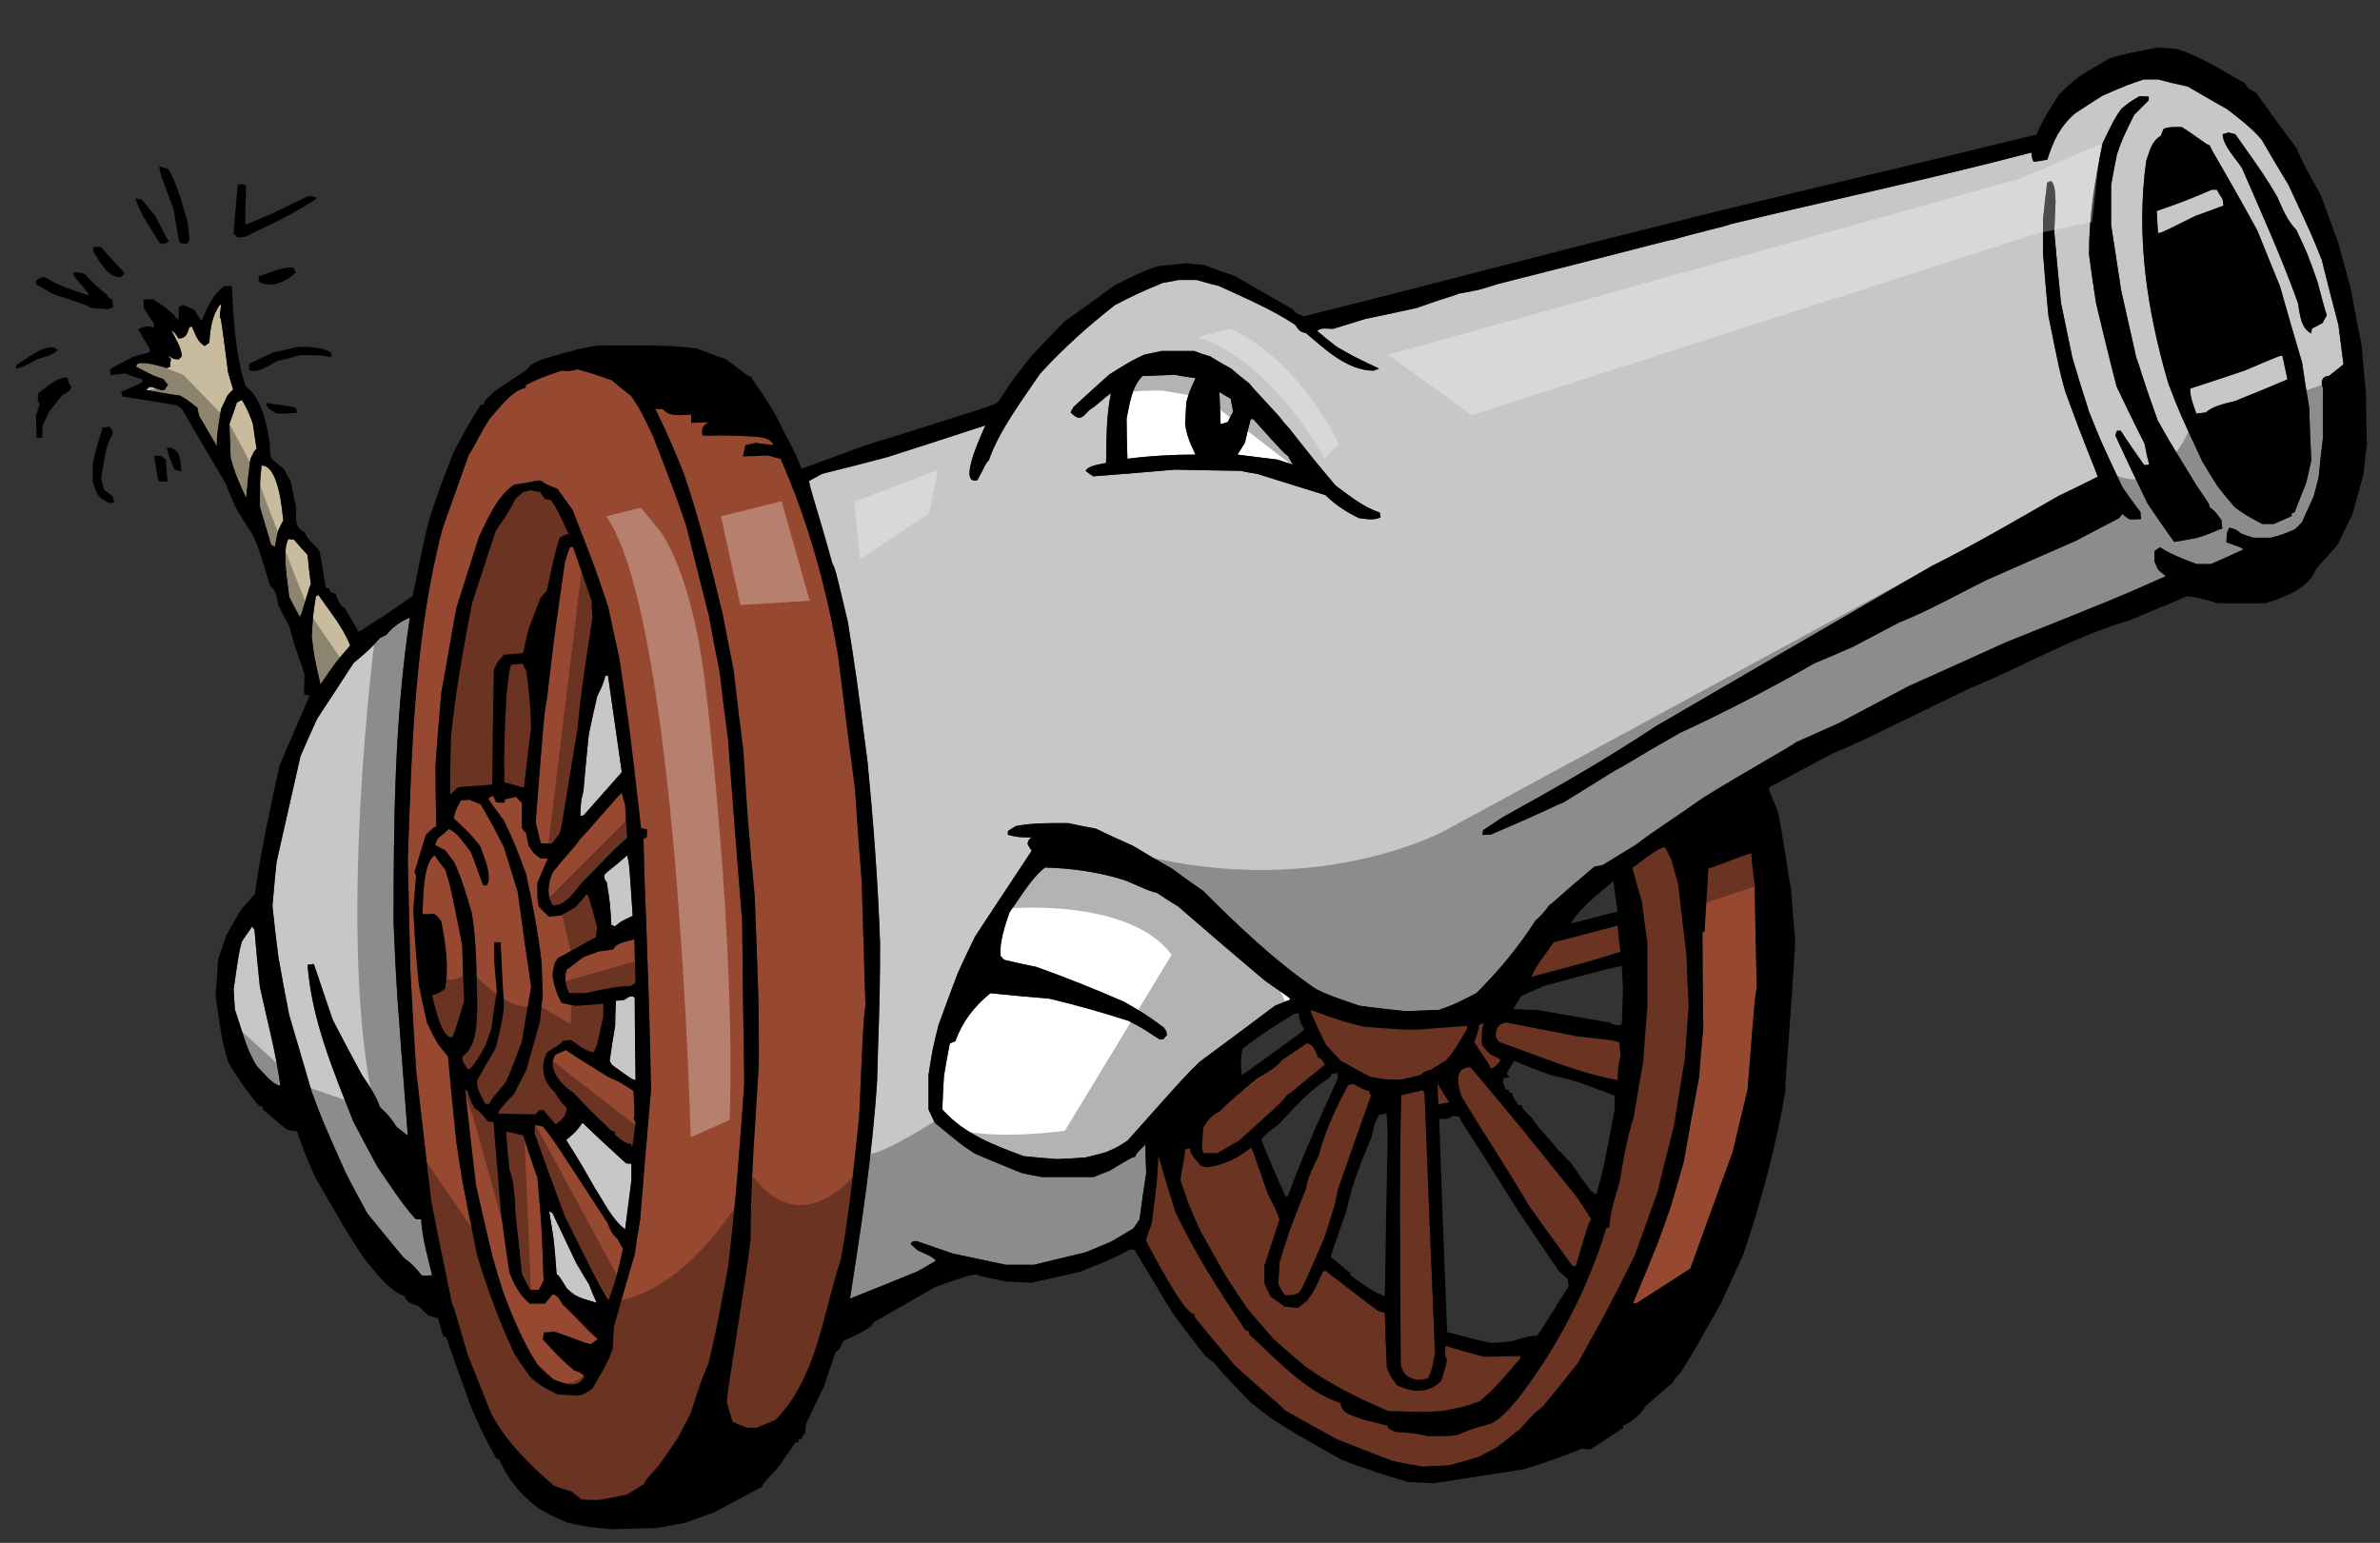 <?xml version="1.0" encoding="utf-8"?>
<!-- Generator: Adobe Illustrator 17.0.0, SVG Export Plug-In . SVG Version: 6.00 Build 0)  -->
<!DOCTYPE svg PUBLIC "-//W3C//DTD SVG 1.1//EN" "http://www.w3.org/Graphics/SVG/1.1/DTD/svg11.dtd">
<svg version="1.1" id="Layer_1" xmlns="http://www.w3.org/2000/svg" xmlns:xlink="http://www.w3.org/1999/xlink" x="0px" y="0px"
	 width="200px" height="129.667px" viewBox="0 0 200 129.667" style="enable-background:new 0 0 200 129.667;" xml:space="preserve"
	>
<rect x="0" y="0" width="200" height="129.667" fill="#333333" stroke="none"/>
<path id="color3" style="fill:#974831;" d="M126.557,85.93c1.967,0.387,3.968,0.773,5.97,1.158c3.16,0.351,3.16,0.351,3.547,0.526
	c0.035,0.353,0.07,0.702,0.105,1.053c-0.211,1.158-0.211,1.158-0.247,2.108c-3.37-0.597-6.706-2.071-9.937-3.195
	c-0.105-0.142-0.211-0.281-0.315-0.423C125.68,86.458,125.891,86.035,126.557,85.93z M122.836,92.182
	c1.932,3.231,4.003,6.321,5.655,9.165c1.194,1.684,2.422,3.371,3.651,5.056c0.07,0.001,0.177,0,0.281,0.001
	c1.089-3.652,1.089-3.652,1.301-3.933c-0.387-0.599-0.772-1.193-1.159-1.792c-4.778-5.97-4.778-5.97-8.989-10.993
	C122.097,89.687,122.52,91.303,122.836,92.182z M128.665,82.103c4.565-1.193,4.565-1.193,7.515-2.107
	c-0.105-0.739-0.176-1.475-0.245-2.212c-1.794,0.49-3.583,0.947-5.374,1.403C129.929,80.136,129.12,81.047,128.665,82.103z
	 M53.236,91.69c-1.053-0.702-1.053-0.702-2.143-1.193c-1.193-0.738-2.387-1.476-3.545-2.248c-0.317,0.141-0.597,0.281-0.878,0.387
	c-0.773,1.159,0.526,2.598,1.51,3.196c1.755,1.896,2.246,2.247,3.159,3.195c0.105,0.036,0.21,0.071,0.317,0.072
	c-0.001,0.104,0,0.174-0.001,0.245c0.387,0.317,0.877,0.809,1.405,0.809c0,0.104,0,0.175,0,0.246
	c0.105-0.001,0.105-0.001,0.352-2.108c-0.07-0.068-0.141-0.175-0.175-0.28C53.341,93.866,53.341,93.866,53.236,91.69z
	 M40.804,87.861c0.14-0.455,0.316-0.913,0.491-1.403c0.141-1.055,0.283-2.108,0.458-3.161c-0.247-2.597-0.247-2.597-0.21-4.108
	c0.175,0,0.351,0,0.526,0c0.07,1.791,0.176,3.58,0.281,5.373c-0.14,1.192-0.14,1.192-0.701,3.511
	c-0.526,0.913-1.053,1.827-1.545,2.704c-0.141,0.667,0.386,1.405,0.667,2.001c0.105-0.001,0.211,0,0.352,0
	c0.21-0.421,0.21-0.421,1.335-1.756c0.456-0.948,0.456-0.948,1.405-3.512c0.246-1.51,0.492-3.018,0.772-4.565
	c-0.386-2.633-0.772-5.302-1.123-7.969c-0.386-1.231-0.773-2.493-1.158-3.758c-1.369-2.741-1.827-3.302-1.933-3.617
	c-0.315-0.104-0.631-0.246-0.947-0.387c-0.246,0.035-0.492,0.036-0.738,0.035c-0.492,0.948-0.492,0.948-0.597,1.544
	c1.334,1.231,1.334,1.231,2.213,2.319c0.282,0.842,1.053,2.424,0.562,3.301c-0.105,0-0.21,0.001-0.281,0
	c-0.175-0.247-0.633-1.792-1.088-2.845c-0.492-0.596-1.089-1.614-1.828-1.895c-0.315,0.28-0.63,0.559-0.947,0.806
	c-0.07,0.176-0.141,0.353-0.21,0.527c0.282,0.176,0.562,0.315,0.843,0.456c0.246,0.317,0.492,0.632,0.738,0.948
	c0.632,1.3,1.089,2.914,1.509,4.32c0.422,2.564,0.387,5.301,0.457,7.901c-0.07,1.405,0,3.231-1.23,4.144
	c-0.105,0.493,0.246,0.738,0.457,1.125C39.821,89.758,40.523,88.317,40.804,87.861z M38.838,79.433
	c-0.948-4.811-0.948-4.811-1.404-6.321c-0.317-0.387-0.632-0.808-0.914-1.23c-1.018,0.667-0.948,3.863-1.018,4.951
	c0.317,0,0.631,0,0.949-0.035c0.247,0.14,0.247,0.14,0.632,0.633c0.35,1.824,0.666,3.825,0.315,5.654
	c-0.456,0.35-0.456,0.35-1.086,0.563c0.173,0.665,0.737,3.545,1.65,3.545c0.173-0.176,0.173-0.176,1.052-3.091
	C38.944,82.558,38.873,81.015,38.838,79.433z M51.057,102.788c-4.563-7.024-4.563-7.024-5.443-8.114
	c-0.21-0.035-0.421-0.071-0.631-0.142c-0.035,0.247-0.069,0.491-0.069,0.702c0.843,2.354,1.685,4.706,2.563,7.024
	c2.528,5.09,2.528,5.09,3.652,7.023c0.563-1.37,0.913-2.88,1.23-4.354c-0.176-0.247-0.316-0.526-0.456-0.81
	C51.445,103.768,51.269,103.346,51.057,102.788z M124.274,86.139c0.001,0.354,0.001,0.354-0.385,1.441
	c0.596,0.982,1.157,1.649,1.405,2.247c0.315-0.141,0.315-0.141,0.807-0.701c-0.07-0.142-0.07-0.142-0.878-0.527
	c-0.245-0.246-0.492-0.526-0.701-0.808c0-1.228,0-1.228,0.174-1.826C124.556,86.036,124.416,86.106,124.274,86.139z M61.171,106.579
	c-0.913,4.916-0.913,4.916-1.615,7.97c-0.596,1.404-0.596,1.404-1.545,4.32c-0.352,0.667-0.702,1.335-1.053,2.001
	c-0.527,0.773-1.053,1.545-1.581,2.284c-1.157,1.3-1.157,1.3-1.263,1.579c-0.492,0.316-0.948,0.596-1.406,0.878
	c-0.807,0.175-1.58,0.317-2.352,0.457c-0.492,0-0.984,0-1.476-0.036c-0.282-0.209-0.562-0.42-0.843-0.666
	c-0.492-0.141-0.984-0.316-1.475-0.491c-2.037-1.721-3.968-3.653-5.268-6.004c-0.666-1.651-1.334-3.337-2.001-5.024
	c-1.159-4-1.159-4-1.299-4.212c-0.597-2.88-1.194-5.759-1.757-8.673c-0.421-3.653-0.842-7.305-1.264-10.993
	c-0.174-2.81-0.352-5.62-0.492-8.428c-0.07-3.09-0.14-6.18-0.21-9.271c0.316-9.236,0.562-18.856,2.916-27.846
	c0.737-2.073,1.475-4.145,2.213-6.217c0.491-0.701,1.052-1.965,1.755-3.019c0.738-0.809,1.862-2.389,3.02-2.599
	c0-0.069,0-0.14,0-0.21c1.088-0.562,1.088-0.562,3.019-1.23c0.527,0.106,0.843,0,1.335-0.105c2.072,0.562,2.353,0.773,2.881,0.914
	c0.526,0.457,1.087,0.913,1.649,1.336c0.808,1.263,0.808,1.263,1.791,3.301c1.897,4.915,1.897,4.915,2.81,7.584
	c0.632,2.528,1.264,5.021,1.896,7.515c0.282,1.58,0.597,3.159,0.914,4.741c0.209,1.895,0.456,3.758,0.701,5.619
	c0.386,5.128,0.773,10.254,1.193,15.381c0.037,4.529,0.106,9.06,0.177,13.59C62.19,96.185,61.803,101.452,61.171,106.579z
	 M54.71,91.584c-0.211-10.885-0.562-16.717-0.632-21.069c0.07-0.036,0.176-0.104,0.282-0.177c-0.001-0.21,0-0.42,0-0.631
	c-0.177-0.035-0.352-0.069-0.493-0.104c-0.983-8.569-0.983-8.569-1.826-14.294c-0.317-1.403-0.632-2.808-0.913-4.213
	c-0.948-2.915-0.948-2.915-3.021-8.252c-0.421-0.562-0.843-1.158-1.263-1.756c-0.983-0.387-0.983-0.387-1.405-0.702
	c-0.561,0-0.702,0.141-2.213,0.352c-1.405,0.842-2.283,2.95-2.984,4.389c-0.633,2.002-1.266,4.004-1.896,5.97
	c-0.422,2.389-0.844,4.776-1.265,7.129c-0.175,2.036-0.352,4.072-0.492,6.111c0,1.721,0.035,3.441,0.07,5.126
	c-0.21,0.07-0.21,0.07-0.877,0.703c-0.317,1.053-0.632,2.106-0.949,3.124c0.036,0.105,0.069,0.211,0.14,0.281
	c-0.104,1.019-0.174,2.002-0.246,2.985c0.244,4.389,0.352,4.635,0.456,6.145c0.21,1.088,0.456,2.178,0.702,3.267
	c0.281,0.596,0.561,1.157,0.878,1.72c0.28,0.388,0.561,0.738,0.877,1.089c0.21,2.388,0.456,4.776,0.702,7.164
	c0.492,3.372,0.492,3.372,1.756,9.552c0.843,2.845,1.897,5.654,3.159,8.358c0.422,0.631,0.844,1.229,1.265,1.826
	c0.666,0.667,1.439,1.088,2.318,1.509c0.56,0.036,1.157,0.07,1.756,0.106c0.526-0.142,0.526-0.142,1.158-0.562
	c0.632-1.09,1.335-2.178,1.721-3.372c0.036-0.597,0.07-1.23,0.104-1.86c0.562-2.001,1.159-4.039,1.757-6.075
	c0.14-0.983,0.281-1.967,0.456-2.948C54.079,98.853,54.394,95.236,54.71,91.584z M41.366,65.949c0.034-3.195,0.069-6.426,0.14-9.657
	c0.282-0.632,0.282-0.632,0.843-1.264c0.526-0.035,1.053-0.07,1.614-0.141c0.141-0.701,0.317-1.404,0.492-2.107
	c0.317-0.808,0.633-1.65,0.948-2.493c0.175-0.21,0.352-0.42,0.562-0.667c0.596-2.81,0.596-2.81,1.054-4.39
	c0.42-0.281,0.42-0.281,0.773-0.351c-0.949-2.037-0.949-2.037-1.475-2.845c-0.175-0.036-0.352-0.07-0.527-0.105
	c-0.14-0.174-0.281-0.387-0.421-0.597c-0.281-0.035-0.527-0.07-0.773-0.14c-0.21,0.07-0.42,0.105-0.631,0.14
	c-0.211,0.211-0.422,0.387-0.632,0.561c-0.526,1.02-0.526,1.02-1.685,2.74c-0.666,2.037-1.335,4.074-2,6.111
	c-0.703,3.723-1.406,7.479-1.757,11.238c-0.036,1.615-0.071,3.232-0.072,4.811c0.21-0.212,0.458-0.422,0.703-0.633
	C39.47,66.09,40.419,66.019,41.366,65.949z M139.27,100.257c0.456-1.861,0.913-3.723,1.404-5.619
	c0.281-1.861,0.597-3.724,0.913-5.618c0.104-1.476,0.211-2.95,0.316-4.459c-0.07-1.441-0.14-2.88-0.174-4.321
	c-0.247-1.965-0.493-3.966-0.703-5.969c-0.21-0.702-0.422-1.404-0.597-2.106c-0.176-0.317-0.352-0.632-0.491-0.948
	c-0.457-0.143-2.318,1.439-2.776,1.72c0.247,0.949,0.527,1.899,0.808,2.845c0.141,1.158,0.283,2.283,0.458,3.405
	c0,1.861-0.001,3.69,0,5.514c-0.142,1.544-0.247,3.054-0.354,4.566c-0.279,1.579-0.561,3.124-0.807,4.669
	c-0.562,1.721-0.878,3.582-1.158,5.374c-0.386,1.264-0.808,2.526-0.878,3.862c-0.105,0-0.176,0-0.245,0.001
	c-1.51,5.091-4.285,10.392-7.586,14.573c-0.597,0.665-1.3,1.509-2.106,1.896c-1.651,0.456-1.651,0.456-2.811,0.948
	c-0.597,0.104-0.597,0.104-2.458,0.104c-1.194-0.247-1.194-0.247-2.704-0.351c-0.21-0.07-0.421-0.177-0.632-0.282
	c-0.035-0.069-0.069-0.141-0.069-0.246c-0.702-0.176-1.405-0.352-2.108-0.526c-0.737-0.282-1.79-0.457-1.86-1.37
	c-2.985-0.983-5.374-3.689-7.656-5.759c-0.036-0.105-0.07-0.21-0.07-0.316c-0.106,0.001-0.211-0.034-0.282-0.069
	c-2.141-3.23-4.284-6.496-5.899-10.008c-0.492-1.545-0.948-3.089-1.405-4.672c-0.105,2.214-0.105,2.214-0.562,5.725
	c-0.175,0.492-0.352,0.947-0.492,1.404c0.387,0.773,0.773,1.51,1.194,2.249c0.316,0.526,2.141,3.966,2.88,3.968
	c0,0.104,0.034,0.21,0.069,0.315c1.09,1.335,2.178,2.633,3.268,3.933c1.965,1.861,4.144,3.581,4.249,3.827
	c1.44,0.809,2.878,1.616,4.354,2.423c1.58,0.632,3.159,1.265,4.775,1.861c0.809,0.176,1.615,0.317,2.458,0.457
	c0.739-0.035,1.476-0.07,2.248-0.104c0.809-0.211,1.614-0.457,2.457-0.702c0.458-0.247,0.949-0.491,1.441-0.739
	c1.122-0.808,1.404-1.192,1.932-1.476c1.334-1.473,1.334-1.473,2.106-2.07c0.105-0.246,0.386-0.422,2.88-3.616
	c2.669-4.81,2.669-4.81,4.776-9.025C138.006,103.768,138.637,102.014,139.27,100.257z M47.301,109.669
	c-0.21-0.387-0.422-0.773-0.844-0.913c-0.245,0.281-0.457,0.562-0.667,0.808c-0.421,0.001-0.843,0.001-1.264,0
	c-0.878-0.738-1.299-1.545-1.721-2.632c-0.247-1.651-0.492-3.338-0.702-5.023c-0.21-2.527-0.42-5.056-0.631-7.621
	c-0.176,0.001-0.316,0.001-0.456-0.033c-0.668-0.809-0.668-0.809-1.124-1.124c-0.387-0.667-0.387-0.667-0.597-1.441
	c-0.07-0.035-0.141-0.07-0.21-0.141c0.281,2.703,0.597,5.374,0.912,8.042c0.457,2.036,0.914,4.073,1.405,6.074
	c0.281,1.02,0.597,2.037,0.913,3.021c0.808,2.108,1.649,4.143,2.88,6.038c0.42,0.421,0.843,0.809,1.299,1.193
	c0.949,0.387,2.037,0.879,2.632-0.244c-0.246-0.246-0.526-0.422-0.877-0.492c-0.913-0.773-1.861-1.721-2.633-2.633
	c0.035-0.176,0.07-0.351,0.104-0.562c0.281,0,0.562-0.035,0.878-0.069c2.283,0.772,2.422,0.947,3.055,1.053
	c0.175-0.142,0.387-0.282,0.596-0.422C49.372,111.847,47.827,110.056,47.301,109.669z M72.725,84.455
	c-0.104-3.441-0.21-6.88-0.315-10.36c-0.211-2.596-0.387-5.195-0.563-7.794c-0.49-3.688-0.948-7.374-1.404-11.097
	c-0.949-5.689-2.527-11.378-4.846-16.646c-0.352-0.07-0.702-0.174-1.054-0.28c-0.7,0.036-1.404,0.07-2.106,0.07
	c0.07-0.316,0.141-0.632,0.211-0.948c0.281-0.035,0.56-0.105,0.877-0.176c0.493,0.07,0.985,0.141,1.476,0.176
	c-0.316-0.773-1.51-0.668-2.213-0.738c-2.704-0.14-3.158,0-3.757-0.069c-0.141-0.563,0.105-0.949,0.596-1.125
	c-0.526,0.035-1.052,0.07-1.545,0.07c0-0.21,0-0.456,0-0.702c-0.844,0.035-1.791,0.247-2.388-0.457c-0.211,0-0.421,0-0.631-0.035
	c1.264,2.669,1.264,2.669,2.388,5.408c1.299,3.827,2.317,7.831,3.265,11.799c0.316,1.65,0.632,3.265,0.949,4.88
	c0.247,2.248,0.525,4.495,0.807,6.708c0.352,5.689,0.352,5.689,0.949,12.185c0.352,9.13,0.352,9.13,0.351,14.012
	c-0.282,4.915-0.702,9.902-0.703,14.854c-0.35,3.196-2,12.815-2.001,13.625c0.141,0.562,0.317,1.122,0.492,1.685
	c0.388,0.176,0.808,0.351,1.23,0.493c0.248-0.001,0.527-0.001,0.809-0.001c0.491-0.211,1.018-0.422,1.544-0.632
	c3.511-3.512,4.005-8.955,5.514-13.485c0.738-3.968,1.123-8.039,1.545-12.044C72.549,85.86,72.549,85.86,72.725,84.455z
	 M44.631,61.173c-0.07-2.107-0.07-2.107-0.387-4.741c-0.104-0.209-0.21-0.421-0.315-0.667c-0.352,0.036-0.668,0.07-0.983,0.105
	c-0.141,0.387-0.141,0.387-0.386,2.494c-0.21,4.32-0.21,4.32-0.177,7.41c0.844,0.14,1.3,0.386,1.65,0.421
	C44.21,64.545,44.421,62.859,44.631,61.173z M48.776,70.48c-0.527,0.809-0.808,0.948-2.318,2.81
	c-0.387,0.913-0.563,1.931-0.001,2.809c1.159,0,1.826-1.193,2.494-1.967c1.23-1.193,2.458-2.597,3.758-3.721
	c-0.07-0.914-0.141-1.826-0.175-2.776c-0.105-0.316-0.21-0.667-0.282-1.019C51.655,67.179,49.126,70.198,48.776,70.48z
	 M43.859,107.07c0.211,0.457,0.458,0.913,0.702,1.335c0.211,0,0.456,0.001,0.702,0.001c0.14-0.247,0.281-0.493,0.421-0.773
	c-0.175-4.812-0.175-4.812-0.527-8.674c-0.421-1.158-0.808-2.353-1.194-3.547c-0.491-0.105-0.982-0.21-1.439-0.315
	c0.071,1.087,0.175,2.14,0.281,3.195c0.352,0.877,0.421,2.035,0.491,2.985C43.262,102.05,43.403,102.505,43.859,107.07z
	 M113.741,91.092c-0.175,0.035-0.315,0.069-0.456,0.105c-0.983,1.826-1.967,3.899-2.458,5.899c-0.421,0.914-0.948,1.827-1.089,2.845
	c-0.844,2.001-1.615,4.073-2.213,6.181c-0.035,0.597-0.069,1.194-0.105,1.791c0.354,0.702,0.354,0.702,0.598,0.949
	c0.667,0,0.667,0,1.123-0.21c0.281-0.315,0.281-0.315,2.142-4.601c0.949-2.95,0.949-2.95,1.158-4.109
	c0.913-2.599,1.827-5.233,2.775-7.868c-0.069-0.104-0.141-0.242-0.175-0.385C114.514,91.548,114.514,91.548,113.741,91.092z
	 M45.967,58.715c-0.247,1.335-0.247,1.335-0.95,10.396c0.141,0.596,0.282,1.192,0.423,1.755c0.315,0.035,0.631,0.035,0.946,0.035
	c0.211-0.281,0.422-0.562,0.634-0.843c0.244-0.7,0.35-1.861,1.509-8.779c0.352-3.407,0.352-3.407,1.264-9.375
	c-0.035-0.457-0.069-0.913-0.069-1.405c-0.526-1.51-1.054-3.02-1.581-4.565c-0.105,0.037-0.21,0.071-0.281,0.106
	c-0.141,0.421-0.283,0.809-0.387,1.193C46.563,53.553,46.563,53.553,45.967,58.715z M47.302,87.475c0.208,0,0.42-0.036,0.666-0.069
	c0.527,0.316,1.265,1.018,1.931,1.017c0.282-0.562,0.282-0.562,0.808-3.019c0-0.353,0.001-0.702,0.001-1.055
	c-0.773,0.071-1.545,0.142-2.318,0.176c-0.423-0.069-0.809-0.14-1.194-0.246c-0.421-0.738-0.632-1.476-0.773-2.318
	c0.034-0.316,0.104-0.631,0.175-0.982c0.069-0.142,0.174-0.28,0.282-0.457c1.053-0.562,2.106-1.158,3.196-1.755
	c0.035-0.282,0.07-0.562,0.104-0.878c-0.7-2.565-0.7-2.565-0.877-2.739c-0.317,0.387-0.632,0.737-0.948,1.089
	c-0.422,0.245-0.844,0.49-1.23,0.7c-0.353,0.035-0.668,0.071-0.984,0.105c-0.315-0.28-0.596-0.562-0.877-0.877
	c-0.105-0.598-0.105-0.598-0.105-1.967c0.282-0.667,0.563-1.336,0.878-2.036c-0.21,0-0.422,0-0.597-0.035
	c-0.492-0.282-0.667-0.526-0.984-0.983c-0.105-0.352-0.174-0.737-0.246-1.124c-0.14-0.14-0.247-0.281-0.351-0.421
	c0-0.701-0.001-1.404,0-2.143c-0.175-0.14-0.352-0.316-0.492-0.491c-0.317,0.07-0.632,0.141-0.913,0.211
	c-0.035,0.105-0.07,0.21-0.07,0.28c-0.247,0.001-0.492,0-0.702-0.034c-0.07-0.176-0.141-0.353-0.21-0.526
	c-0.316,0.069-0.316,0.069-0.422,0.281c0.421,0.597,0.843,1.193,1.3,1.791c0.913,1.932,0.913,1.932,1.86,4.493
	c0.526,2.424,1.019,4.952,1.301,7.41c0.035,0.948,0.069,1.861,0.105,2.775c-0.106,0.738-0.175,1.475-0.247,2.213
	c-0.386,1.369-0.774,2.739-1.158,4.109c-0.352,0.666-0.702,1.334-1.019,1.966c-1.158,1.229-1.158,1.229-1.369,1.651
	c1.052,0.034,2.107,0.069,3.16,0.069c0.105-0.105,0.209-0.21,0.351-0.352c0.105-0.001,0.21-0.001,0.351-0.001
	c0.316,0.422,0.666,0.81,1.018,1.194c0.527-0.386,0.914-0.701,0.914-1.405c-0.352-0.316-0.352-0.316-1.053-1.369
	c-0.948-0.843-1.194-2.213-0.563-3.302C47.089,87.756,47.089,87.756,47.302,87.475z M51.549,79.785
	c-0.421,0.071-0.842,0.141-1.229,0.175c-0.422,0.176-0.844,0.316-1.265,0.456c-0.492,0.387-0.982,0.738-1.44,1.088
	c-0.246,0.633-0.07,1.405,0.211,1.968c0.456,0,0.912-0.001,1.37-0.001c1.157-0.246,2.598-0.595,3.792-0.597
	c0.141-0.07,0.282-0.175,0.421-0.28c-0.035-1.193-0.069-2.424-0.104-3.652C52.779,79.118,51.724,79.223,51.549,79.785z
	 M120.798,91.057c0.001,0.597,0.036,1.193,0.071,1.757c0.28-0.036,0.595-0.105,0.913-0.177
	C121.431,92.11,121.114,91.583,120.798,91.057z M114.619,86.28c-1.861-0.457-1.861-0.457-4.458-1.403
	c-0.036,0.21-0.036,0.21,1.229,2.878c0.421,0.493,0.843,0.949,1.3,1.406c0.807,0.455,1.614,0.912,2.457,1.333
	c1.335,0.247,1.335,0.247,2.527,0.247c0.562-0.105,1.124-0.246,1.686-0.387c0.352-0.314,0.352-0.314,0.843-0.422
	c0.457-0.28,0.914-0.561,1.369-0.843c0.81-1.053,0.81-1.053,1.723-2.634c0-0.069,0-0.139,0-0.246
	c-1.405,0.106-2.776,0.211-4.146,0.317C117.778,86.527,117.778,86.527,114.619,86.28z M120.026,115.814
	c0.316-0.738,0.316-0.738,0.562-2.108c-0.315-7.267-0.597-14.572-0.878-21.876c-0.07-0.07-0.105-0.141-0.14-0.21
	c-0.633,0.14-1.231,0.28-1.826,0.421c-0.176,7.549-0.07,15.171-0.035,22.72c0.104,0.246,0.21,0.493,0.351,0.738
	C118.657,115.989,119.289,116.096,120.026,115.814z M105.101,96.464c-1.193,0.949-2.176,1.404-3.652,1.65
	c-0.176-0.034-0.352-0.068-0.526-0.14c-0.352-0.457-0.913-0.879-0.913-1.475c-0.14,0.036-0.281,0.069-0.422,0.104
	c-0.14,1.44-0.351,1.826-0.387,2.599c0.703,2.107,0.703,2.107,1.649,4.214c0.668,1.193,1.336,2.388,2.003,3.582
	c0.632,1.018,1.3,2.001,1.966,2.985c0.702,0.842,1.44,1.685,2.177,2.527c0.878,0.808,1.792,1.579,2.704,2.353
	c2.142,1.51,4.53,2.704,6.953,3.723c3.02,0.105,3.02,0.105,4.564,0.001c1.826-0.353,1.826-0.353,3.125-0.809
	c1.265-1.019,2.318-2.353,3.406-3.581c0.001-0.07,0-0.141,0-0.246c-1.02,0.033-2.037,0.069-3.056,0.07
	c-1.087-0.281-2.176-0.598-3.231-0.915c-0.034,0.845-0.034,0.845,0.106,1.089c0,0.352,0,0.352-0.457,1.862
	c-1.089,1.087-2.424,0.982-3.724,0.351c-0.631-0.878-0.631-0.878-0.842-1.51c-0.07-1.51-0.14-3.019-0.176-4.564
	c-0.21-0.035-0.421-0.105-0.596-0.177c-1.476-1.122-2.95-2.247-4.39-3.369c-0.07,0.033-0.14,0.068-0.211,0.069
	c-0.701,1.546-0.701,1.546-1.299,2.423c-0.281,0.211-0.527,0.422-0.773,0.633c-0.386-0.035-0.773-0.07-1.158-0.105
	c-0.386-0.282-0.773-0.563-1.158-0.843c-0.175-0.352-0.353-0.702-0.527-1.088c0-0.492,0-0.984-0.001-1.511
	c0.424-1.265,0.844-2.565,1.267-3.864c-0.316-0.912-0.316-0.912-0.949-2.069C105.207,96.5,105.207,96.5,105.101,96.464z
	 M147.173,71.709c-0.809,0.175-2.915,1.123-3.617,1.265c-0.105,1.792-0.21,3.546-0.317,5.302c-0.069,0.036-0.14,0.069-0.175,0.105
	c0,2.667,0.035,5.337,0.07,8.004c-0.14,1.406-0.245,2.777-0.352,4.146c-0.457,2.387-0.878,4.777-1.299,7.164
	c-0.352,1.23-0.702,2.422-1.054,3.616c-1.054,3.055-1.054,3.055-3.197,8.217c0.071,0,0.177,0,0.282,0
	c1.51-0.948,3.021-1.932,4.53-2.915c1.159-3.231,2.353-6.495,3.547-9.761c0.42-1.757,0.843-3.512,1.264-5.269
	c0.598-7.586,0.598-7.586,0.773-8.638c-0.069-2.845-0.14-5.691-0.174-8.569C147.346,73.499,147.241,72.621,147.173,71.709z
	 M107.736,89.09c-0.492,0.632-1.369,1.123-2.072,1.545c-1.896,1.546-1.896,1.546-3.231,2.811c-0.597,0.245-1.052,0.807-1.335,1.369
	c-0.034,0.597-0.07,1.159-0.104,1.723c0.034,0.139,0.104,0.28,0.175,0.387c0.352-0.001,0.738-0.001,1.123-0.002
	c0.598-0.352,1.23-0.701,1.862-1.088c3.476-3.125,3.476-3.125,4.072-3.862c0.246-0.07,0.526-0.423,3.126-2.495
	c-0.317-0.491-0.317-0.491-0.599-0.632c-0.175-0.385-0.386-1.158-0.948-1.157C109.106,88.178,108.403,88.634,107.736,89.09z"/>
<path id="color2" style="fill:#C6C7C9;" d="M184.464,18.156c-2.809,1.404-2.809,1.404-3.123,1.44
	c-0.036-0.597-0.071-1.23-0.105-1.861c2.388-0.843,2.388-0.843,4.635-1.791c0.14,0,0.281,0,0.421,0
	c0.142,0.281,0.317,0.563,0.492,0.809c0,0.174,0.036,0.35,0.069,0.526C186.044,17.595,185.237,17.875,184.464,18.156z
	 M188.608,31.15c-1.545,0.525-3.055,1.017-4.566,1.509c0.001,0.738,0.282,1.405,0.527,2.108c0.245-0.036,0.526-0.071,0.808-0.106
	c0.526-0.527,1.686-0.773,2.424-0.948c1.475-0.596,2.95-1.193,4.425-1.826c-0.142-0.632-0.282-1.301-0.422-1.966
	C191.664,29.849,191.664,29.849,188.608,31.15z M35.395,102.471c0.07,1.545,0.563,3.195,0.914,4.705
	c-0.281,0.035-0.562,0.035-0.844,0.035c-0.772-0.914-0.772-0.914-1.544-1.51c-1.018-1.23-2.036-2.457-3.054-3.723
	c-0.633-1.158-1.266-2.319-1.862-3.511c-1.897-4.25-1.897-4.25-2.81-6.708c-0.632-2.143-1.265-4.284-1.896-6.461
	c-0.317-1.615-0.632-3.268-0.914-4.916c-0.174-1.404-0.35-2.808-0.491-4.248c0.104-1.231,0.21-2.457,0.351-3.724
	c0.667-2.95,1.335-5.899,2.002-8.849c0.457-1.053,0.914-2.108,1.405-3.16c1.017-1.545,2.035-3.089,3.054-4.671
	c1.405-1.193,1.405-1.193,2.212-2.107c0.176-0.068,0.352-0.174,0.562-0.281c0.493-0.632,1.231-1.158,1.967-1.441
	c-1.299,8.498-1.37,17.208-1.371,25.777c0.247,5.477,0.247,5.477,1.195,17.767c-0.317-0.246-0.631-0.492-0.948-0.738
	c-0.527-0.808-0.527-0.808-1.406-1.685c-0.316-0.913-0.913-1.826-1.475-2.634c-0.843-1.545-1.686-3.124-2.493-4.705
	c-0.527-1.545-1.053-3.09-1.58-4.671c-0.175,0.034-0.351,0.07-0.526,0.069c0.351,4.636,2.176,8.956,3.862,13.204
	c0.667,1.266,1.335,2.529,2.002,3.76c1.019,1.474,2.001,3.053,3.195,4.388C35.045,102.471,35.221,102.471,35.395,102.471z
	 M50.778,73.535c0,0.314,0,0.314,0.21,0.631c0.282,1.757,0.282,1.757,0.387,3.582c0.105,0.035,0.21,0.069,0.315,0.104
	c0.493-0.421,0.493-0.421,1.476-0.878c-0.282-4.356-0.282-4.356-0.457-5.092C51.41,73.042,51.022,73.219,50.778,73.535z
	 M21.384,78.134c-0.069-0.068-0.14-0.174-0.175-0.281c-0.317,0.423-0.596,0.844-0.878,1.265c-0.246,0.878-0.246,0.878-0.7,4.038
	c0.034,0.562,0.069,1.123,0.104,1.685c0.562,1.581,0.948,3.371,1.86,4.776c0.422,0.387,1.335,1.615,1.967,1.615
	c-0.387-2.775-1.124-5.547-1.722-8.287C21.666,81.363,21.526,79.75,21.384,78.134z M49.02,66.546
	c-0.211,0.666-0.246,1.335-0.246,2.038c0.07-0.002,0.175-0.036,0.281-0.071c1.053-1.193,2.107-2.388,3.196-3.617
	c-0.387-2.704-0.773-5.407-1.159-8.112c-0.069,0-0.14,0-0.209,0c-0.247,0.807-0.247,0.807-0.702,1.755
	c-0.247,1.089-0.492,2.143-0.702,3.197C49.303,63.35,49.161,64.966,49.02,66.546z M52.604,97.764
	c-1.23-1.124-2.458-2.247-3.652-3.406c-0.562,0.773-0.562,0.773-1.371,1.441c0.528,0.913,0.773,1.124,2.424,4.073
	c0.738,1.123,1.44,2.632,2.527,3.443c0.176-1.373,0.352-2.741,0.528-4.11c-0.001-0.457-0.001-0.913-0.001-1.404
	C52.884,97.8,52.744,97.799,52.604,97.764z M47.617,108.266c0.209,0.21,0.42,0.387,0.666,0.561c0.562,0.281,0.562,0.281,1.86,0.668
	c-0.244-0.526-0.456-1.055-0.667-1.581c-0.351-0.561-0.703-1.159-1.053-1.755c-0.668-1.406-1.335-2.812-2.003-4.217
	c-0.105-0.033-0.209-0.104-0.28-0.173c0.421,2.492,0.421,2.492,0.63,5.302C47.019,107.281,47.019,107.281,47.617,108.266z
	 M196.51,27.323c0.14,1.123,0.28,2.212,0.421,3.3c-0.421,0.351-0.844,0.668-1.229,0.983c-0.598,0-0.703,0.562-0.492,0.983
	c0,1.44-0.001,2.846-0.001,4.25c-0.14,1.088-0.245,2.175-0.352,3.265c-0.139,0.561-0.281,1.088-0.42,1.615
	c-0.352,0.738-0.668,1.475-0.983,2.176c-0.211,0.21-0.422,0.42-0.598,0.597c-1.088,0.456-1.088,0.456-2.035,0.702
	c-0.492,0-0.985,0-1.441,0c-0.351-0.106-0.701-0.21-1.053-0.351c-0.422-0.352-0.422-0.352-0.982-0.492
	c-0.212,0.422-0.212,0.422-0.245,1.229c1.229,0.422,1.229,0.422,1.439,0.598c-0.913,0.42-1.825,0.842-2.739,1.229
	c-0.422,0-0.808,0.001-1.193,0c-1.054-0.385-2.141-0.808-3.088-1.404c-0.176,0.105-0.317,0.21-0.458,0.316c0,0.317,0,0.596,0,0.878
	c0.105,0.247,0.21,0.493,0.317,0.702c0.209,0.176,0.42,0.352,0.631,0.527c-4.108,1.826-4.108,1.826-13.415,5.548
	c-2.775,1.264-5.514,2.493-8.252,3.722c-1.967,1.054-3.899,2.071-5.831,3.09c-1.229,0.561-2.421,1.087-3.615,1.615
	c-0.21,0.246-4.249,2.458-7.795,4.67c-2.318,1.65-3.933,2.634-5.584,3.898c-0.946,0.598-1.895,1.16-2.808,1.723
	c-0.247,0.069-0.492,0.104-0.702,0.14c-3.406,2.844-3.546,3.124-3.793,3.231c-0.563,0.739-0.563,0.739-1.193,1.336
	c-1.405,2.212-3.09,4.213-4.95,6.073c-1.862,0.949-1.862,0.949-3.126,1.405c-0.948,0.035-1.897,0.07-2.844,0.105
	c-1.3-0.141-2.598-0.281-3.863-0.457c-2.633-0.912-2.633-0.912-3.651-1.405c-3.442-2.353-6.533-5.301-9.481-8.25
	c-0.878-0.598-1.757-1.23-2.599-1.861c-1.124-0.633-2.214-1.266-3.301-1.932c-1.053-0.457-2.107-0.948-3.125-1.44
	c-0.773-0.141-1.545-0.282-2.282-0.457c-1.475,0-2.985-0.035-4.425,0.247c-0.246,0.139-0.456,0.28-0.667,0.421
	c0,0.105,0,0.211,0,0.315c0.878,0.212,0.878,0.212,2.071,0.212c-0.281,0.069-0.387,0.314-0.421,0.561
	c0.106,0.211,0.211,0.386,0.351,0.563c-1.614,2.423-3.195,4.845-4.775,7.234c-0.492,1.018-0.983,2.035-1.44,3.055
	c-0.563,1.475-1.09,2.914-1.615,4.354c-0.492,1.966-0.492,1.966-0.844,4.214c0,0.983,0,1.933,0.001,2.88
	c0.176,0.386,0.352,0.773,0.527,1.125c2.247,1.86,2.247,1.86,3.37,2.596c1.301,0.563,2.6,1.089,3.898,1.616
	c0.563,0.14,1.158,0.244,1.756,0.351c1.44,0.001,2.881,0,4.32,0c0.421-0.175,0.877-0.351,1.334-0.526
	c1.757-1.053,1.757-1.053,2.178-1.193c0.069-0.247,0.069-0.247,0.843-1.018c0,0.808,0.035,1.615,0.069,2.388
	c-0.21,1.3-0.386,2.599-0.561,3.899c-0.176,0.28-0.352,0.526-0.527,0.773c-0.631,0.386-1.23,0.737-1.826,1.087
	c-0.738,0.317-1.474,0.633-2.176,0.914c-1.475,0.351-2.915,0.702-4.355,1.052c-0.807,0.001-1.58,0.001-2.352,0
	c-1.51-0.315-2.985-0.631-4.46-0.948c-1.018-0.351-2.037-0.7-3.054-1.052c-0.351,0.034-0.351,0.034-0.492,0.245
	c0.21,0.21,0.421,0.387,0.631,0.563c1.124,0.491,1.124,0.491,1.51,0.844c-0.526,0.315-1.053,0.631-1.58,0.912
	c-1.897,0.773-3.793,1.545-5.654,2.283c0.949-6.075,1.896-12.22,2.282-18.367c0.105-4.565,0.246-5.969,0.246-11.519
	c-0.175-5.055-0.561-10.183-1.053-15.239c-0.947-7.27-0.947-7.27-1.65-11.729c-1.053-4.461-1.053-4.461-1.299-4.916
	c-1.406-5.057-1.862-6.182-1.967-6.954c0.351-0.175,0.702-0.386,1.088-0.597c1.826-0.456,3.653-0.913,5.477-1.404
	c2.74-0.878,5.478-1.755,8.254-2.669c-0.071,0.248-2.46,5.093-0.668,4.601c0.597-1.089,0.702-1.476,0.949-1.65
	c0.914-2.599,2.81-5.056,4.32-7.305c1.932-2.106,4.038-4.003,6.286-5.759c1.861-0.949,1.861-0.949,4.003-1.861
	c0.421-0.07,0.877-0.141,1.335-0.247c0.491,0,1.019,0.001,1.545,0c0.596,0.175,1.193,0.352,1.826,0.492
	c2.072,0.948,4.53,2.002,6.426,3.267c0.352,0.456,0.353,0.597,0.913,0.701c1.58,1.336,3.476,3.161,5.69,3.161
	c0.14-0.035,0.28-0.106,0.457-0.176c-2.072-0.982-2.072-0.982-3.547-1.827c-0.563-0.421-1.123-0.878-1.651-1.335
	c0.317-0.316,0.914-0.175,1.336-0.175c0.913-0.281,1.826-0.562,2.738-0.842c1.404-0.282,2.844-0.597,4.284-0.914
	c2.739-0.982,3.302-1.053,3.477-1.193c1.79-0.317,1.79-0.317,3.301-0.808c14.327-3.617,14.398-3.723,14.75-3.723
	c1.545-0.491,4.705-1.193,4.777-1.3c8.426-2.037,16.96-3.827,25.353-6.039c0.07,0.596,0.07,0.596,0.21,0.773
	c0.352-0.036,0.738-0.105,1.124-0.175c0.526-1.616,1.052-2.776,2.353-3.899c0.738-0.492,1.51-0.983,2.283-1.475
	c2.107-0.912,2.107-0.912,3.477-1.369c0.386,0,0.773,0,1.193,0c0.808,0.209,1.649,0.421,2.491,0.595
	c1.088,0.632,2.178,1.266,3.301,1.898c0.985,0.737,2.108,1.615,2.915,2.563c0.738,1.264,1.476,2.528,2.249,3.793
	c1.965,4.214,1.965,4.214,2.808,6.321C195.561,23.669,196.018,25.496,196.51,27.323z M116.024,43.475
	c-0.036-0.105-0.07-0.246-0.069-0.387c-0.388-0.14-0.773-0.316-1.125-0.491c-0.946-0.563-0.946-0.563-2.597-1.792
	c-3.125-3.686-3.653-4.599-4.285-5.231c-0.527-0.773-2.458-2.669-2.985-3.373c-0.527-0.386-1.019-0.807-1.51-1.229
	c-0.597-0.317-1.194-0.668-1.756-1.018c-0.458-0.14-0.915-0.282-1.336-0.457c-0.913-0.001-1.826-0.001-2.738-0.001
	c-0.493,0.105-0.984,0.21-1.475,0.316c-1.054,0.492-1.054,0.492-2.917,1.65c-1.017,0.915-2.035,1.827-3.019,2.74
	c-0.105,0.176-0.175,0.316-0.246,0.458c0.702,0.702,0.948,0.526,1.545-0.175c0.808-0.527,1.088-0.878,1.86-1.477
	c-0.42,1.897-0.386,3.969-0.421,5.9c-0.456,0.104-1.509,0.209-1.72,0.668c0.21,0.175,0.421,0.315,0.632,0.456
	c2.282-0.175,4.565-0.352,6.847-0.562c1.862,0.035,3.724,0.07,5.585,0.105c0.42,0.104,0.876,0.176,1.334,0.247
	c1.897,0.596,3.827,1.194,5.759,1.791c0.808,0.808,1.792,1.44,2.81,1.932C114.829,43.616,115.46,43.756,116.024,43.475z
	 M179.934,43.616c-0.034-0.175-0.069-0.388-0.068-0.597c-0.527-0.668-1.019-1.37-1.511-2.071c-1.861-3.968-1.861-3.968-2.809-6.356
	c-0.492-1.51-0.949-3.02-1.405-4.564c-0.317-1.51-0.632-3.021-0.948-4.566c-0.21-1.966-0.387-3.967-0.562-5.969
	c0.035-0.843,0.069-1.685,0.105-2.565c-0.071-0.56,0.035-1.298-0.387-1.72c-0.106,0.07-0.21,0.105-0.316,0.14
	c-0.141,1.054-0.247,2.107-0.352,3.125c0.001,0.948,0,1.897,0,2.81c0.14,1.756,0.281,3.51,0.457,5.267
	c0.947,4.672,0.947,4.672,1.403,6.322c1.861,5.128,2.354,6.075,2.74,7.199c-1.123,0.563-2.212,1.089-3.301,1.616
	c-3.513,2.001-7.058,4.107-10.676,5.899c-7.76,4.495-15.486,8.99-23.212,13.485c-4.108,2.74-8.569,5.268-12.887,7.656
	c-0.526,0.352-1.054,0.702-1.581,1.053c-0.034,0.142-0.033,0.283-0.033,0.388c0.21,0,0.456,0,0.701-0.035
	c4.951-2.107,5.443-2.458,6.111-2.704c1.441-0.879,2.88-1.791,4.354-2.704c0.948-0.458,1.686-1.018,5.409-3.126
	c3.827-1.756,7.691-3.792,11.34-5.865c1.09-0.457,2.178-0.914,3.267-1.405c1.265-0.666,2.528-1.335,3.793-2.001
	c2.563-1.019,4.95-2.388,7.445-3.615c2.458-1.09,4.951-2.178,7.445-3.268c1.193-0.631,2.388-1.265,3.616-1.896
	c0.071-0.105,0.175-0.21,0.282-0.351c0.175,0.175,0.386,0.315,0.596,0.457C179.266,43.65,179.585,43.651,179.934,43.616z
	 M186.746,44.424c-0.033-0.211-0.069-0.458-0.069-0.703c-0.561-0.773-0.561-0.773-0.983-1.088c-0.069-0.316-0.069-0.316-1.088-1.791
	c-1.23-2.072-1.791-2.81-3.301-5.548c-1.439-4.003-1.404-4.25-1.791-5.268c-0.421-1.861-0.842-3.722-1.264-5.62
	c-0.282-1.825-0.563-3.65-0.845-5.512c0-1.088,0-2.212,0-3.336c0.142-0.843,0.316-1.721,0.492-2.599
	c0.457-1.298,0.457-1.298,1.441-3.3c0.387-0.387,0.808-0.808,1.231-1.23c0-0.105-0.001-0.21-0.001-0.316
	c-0.281,0-0.526,0-0.773-0.036c-0.879,0.527-0.879,0.527-1.545,1.089c-0.598,0.878-0.598,0.878-1.547,2.844
	c-0.666,3.09-1.156,6.181-1.156,9.376c0.175,1.37,0.387,2.738,0.595,4.108c0.564,2.353,1.124,4.672,1.723,6.988
	c0.773,1.615,1.545,3.232,2.353,4.811c0.106,0.597,0.245,1.193,0.387,1.756c-0.141,0.035-0.281,0.036-0.422,0.035
	c-0.667-0.948-1.334-1.896-1.967-2.879c-0.105,0-0.21,0-0.316,0c-0.069,0.14-0.105,0.281-0.139,0.388
	c0.878,1.93,1.791,3.826,2.703,5.723c0.737,1.088,1.477,2.177,2.247,3.231c0.633-0.104,1.265-0.209,1.933-0.351
	C186.15,44.739,186.36,44.493,186.746,44.424z M194.227,38.699c-0.07-1.475-0.141-2.951-0.175-4.46
	c-0.211-1.23-0.423-2.492-0.596-3.758c-0.633-2.141-1.267-4.284-1.862-6.427c-0.633-1.545-1.265-3.089-1.898-4.67
	c-2.634-4.845-3.933-6.847-4.002-7.164c-0.317-0.07-1.123-0.773-2.353-1.545c-1.054,0-1.054,0-1.51,0.14
	c-0.105,0.21-0.176,0.421-0.247,0.597c-0.807,0.491-0.913,1.229-1.229,2.107c-0.878,6.391,0.069,12.572,1.861,18.717
	c0.947,2.458,0.947,2.458,2.843,6.531c0.422,0.702,0.843,1.405,1.3,2.108c0.457,0.597,0.948,1.193,1.441,1.757
	c0.737,0.561,1.475,0.983,2.318,1.403c0.316,0,0.632,0,0.947,0.001c0.492-0.211,0.984-0.422,1.512-0.668
	c-0.001-0.07-0.001-0.141-0.001-0.246c0.07,0,0.141-0.036,0.247-0.07c0.316-0.807,0.632-1.65,0.983-2.493
	C193.947,39.962,194.086,39.331,194.227,38.699z M195.527,26.514c-0.281-0.914-0.527-1.86-0.773-2.81
	c-0.842-2.387-0.842-2.387-1.791-4.389c-0.773-0.773-1.158-1.79-1.615-2.809c-1.054-1.756-1.054-1.756-3.512-5.233
	c-0.21-0.034-0.387-0.07-0.561-0.14c-0.176,0.071-0.354,0.105-0.492,0.141c0,0.948,1.123,2.07,1.614,2.844
	c1.615,3.723,3.337,7.514,4.706,11.342c0.176,0.913,0.211,2.106,1.124,2.564c0-0.141,0.035-0.282,0.07-0.422
	c0.28-0.14,0.561-0.28,0.878-0.457C195.28,26.935,195.386,26.724,195.527,26.514z M52.463,84.034
	c-0.247,0.035-0.493,0.07-0.703,0.07c-0.035,0.701-0.07,1.404-0.068,2.107c-0.176,0.983-0.318,1.967-0.459,2.95
	c0.071,0.139,0.141,0.244,0.212,0.351c1.649,1.193,1.649,1.193,1.966,1.265c-0.037-2.282-0.07-4.6-0.071-6.918
	C53.059,83.577,52.708,83.858,52.463,84.034z"/>
<path id="color1" style="fill:#C9BC9E;" d="M26.125,49.093c-0.175,0.281-0.597,2.002-0.913,2.776
	c-0.316-0.562-0.632-1.124-0.913-1.723c-0.105-1.229-0.632-3.721-0.07-4.845c0.14,0.034,0.281,0.035,0.456,0.036
	c0.387,0.456,0.773,0.877,1.159,1.299C25.915,47.478,26.02,48.286,26.125,49.093z M29.425,54.256
	c-0.561-1.51-1.755-2.915-2.669-4.25c-0.069,0.036-0.139,0.07-0.209,0.106c-0.247,1.581-0.247,1.581-0.352,3.372
	c0.21,1.754,0.21,1.754,0.737,4.036C28.233,55.626,28.233,55.626,29.425,54.256z M20.33,33.608c-0.14,0.069-0.28,0.139-0.421,0.209
	c-0.21,0.632-0.422,1.23-0.632,1.827c0.035,0.948,0.07,1.897,0.105,2.844c0.386,1.335,0.386,1.335,1.299,3.372
	c0.105-1.089,0.21-2.178,0.352-3.266c0.351-0.738,0.351-0.738,0.527-0.843c-0.105-0.702-0.211-1.44-0.317-2.177
	C20.787,34.415,20.787,34.415,20.33,33.608z M21.983,39.12c-0.141,1.335-0.141,1.335-0.141,3.478
	c0.316,1.089,0.631,2.142,0.947,3.196c0.106,0.07,0.211,0.105,0.317,0.14c0.07-0.455,0.174-0.913,0.28-1.369
	c0.141-0.282,0.282-0.562,0.422-0.843C23.702,42.878,23.423,39.121,21.983,39.12z M19.172,31.325c-0.596-4.6-0.596-4.6-0.702-4.672
	c0-0.492,0.141-0.737,0.071-1.123c-0.738,0.984-0.878,2.107-0.948,3.266c-0.141,0.106-0.282,0.211-0.387,0.281
	c-0.631-0.352-0.773-0.983-1.088-1.65c-0.069,0.036-0.14,0.07-0.21,0.07c-0.175,0.527-0.246,0.948-0.913,0.948
	c-0.282-0.457-0.282-0.457-0.597-0.702c0.281,0.597,0.879,1.51,0.879,2.213c-0.106,0.105-0.176,0.174-0.248,0.246
	c-0.492,0-0.527-0.069-0.913-0.352c0.07,0.106,0.14,0.211,0.246,0.316c-0.035,0.247-0.069,0.457-0.069,0.668
	c-0.105,0.036-0.211,0.07-0.282,0.105c-0.351-0.105-2.564-0.843-2.564-0.105c1.58,0.808,1.58,0.808,2.283,1.018
	c0.106,0.176,0.246,0.352,0.386,0.492c-0.105,0.14-0.21,0.281-0.281,0.421c-0.526,0.105-0.773-0.246-1.264-0.247
	c-0.104,0.106-0.21,0.176-0.316,0.247c0.948,0.175,1.897,0.352,2.88,0.492c0.913,0.492,1.159,0.843,1.44,0.983
	c0.034,0.246,0.104,0.492,0.175,0.738c0.491,0.842,0.983,1.685,1.474,2.528c0-0.913,0-0.913,0.351-3.126
	c0.176-0.351,0.352-0.737,0.527-1.123c0.141-0.175,0.317-0.352,0.492-0.525C19.454,32.274,19.313,31.817,19.172,31.325z"/>
<path id="fill" style="fill:#FFFFFF;" d="M108.263,38.348c0.105,0.246,0.246,0.492,0.386,0.701c-0.456-0.14-0.877-0.282-1.3-0.421
	c-1.122-0.141-2.247-0.281-3.369-0.421c0.208-0.317,0.42-0.632,0.631-0.983c0.141-0.667,0.316-1.334,0.491-2.001
	c0.07,0,0.141,0,0.211,0C107.876,38.067,107.876,38.067,108.263,38.348z M102.469,32.939c0.035,0.915,0.07,1.827,0.105,2.705
	c0.175-0.036,0.386-0.106,0.597-0.175c0.14-0.281,0.281-0.562,0.456-0.878c-0.07-0.351-0.141-0.702-0.21-1.088
	C103.098,33.326,102.783,33.151,102.469,32.939z M100.467,31.781c-0.596-0.069-1.193-0.175-1.756-0.281
	c-0.913,0.035-1.826,0.07-2.705,0.104c-0.912,0.913-1.088,2.389-1.335,3.583c0,1.124,0.036,2.247,0.07,3.37
	c1.896-0.245,3.828-0.351,5.724-0.351c-0.421-0.878-0.738-1.579-0.877-2.563c0.034-0.597,0.069-1.23,0.104-1.86
	C99.94,32.939,99.94,32.939,100.467,31.781z M97.411,87.335c-1.44-0.948-1.44-0.948-2.598-1.544
	c-2.177-0.703-4.425-1.336-6.638-1.862c-1.65-0.14-3.301-0.281-4.951-0.456c-1.405,1.158-2.318,2.353-2.949,4.038
	c-0.175,0.07-0.316,0.14-0.456,0.175c-0.176,0.912-0.352,1.827-0.493,2.74c-0.069,0.947-0.104,1.895-0.14,2.81
	c1.826,2.071,4.356,3.019,6.847,3.933c0.913,0.104,1.862,0.175,2.809,0.246c0.773-0.035,1.581-0.07,2.389-0.14
	c0.562-0.142,1.158-0.282,1.757-0.457c1.017-0.457,1.017-0.457,1.79-0.983c4.812-5.407,4.812-5.407,6.04-6.603
	c2.107-1.546,4.214-3.125,6.321-4.706c0.423-0.176,0.844-0.35,1.3-0.526c-0.175-0.281-0.526-0.422-2.141-1.581
	c-2.459-2.071-4.882-4.143-7.306-6.248c-0.596-0.353-1.193-0.739-1.755-1.124c-0.563-0.141-0.563-0.141-2.67-1.052
	c-2.176-0.703-4.459-1.02-6.742-1.089c-1.158,0.877-2.108,2.563-2.985,3.757c-0.387,1.124-0.843,2.457-0.773,3.651
	c0.105,0.14,0.21,0.246,0.316,0.352c0.878,0.21,1.792,0.422,2.705,0.596c2.458,0.878,5.021,1.898,7.408,2.95
	c1.756,1.019,1.756,1.019,3.302,2.143c0.245,0.351,0.245,0.351,0.247,0.666c-0.105,0.104-0.211,0.21-0.282,0.316
	C97.622,87.335,97.517,87.337,97.411,87.335z"/>
<path id="outline" d="M5.688,31.747c0.07,0.456,0.07,0.456,0.314,0.737c-0.104,0.387-0.315,0.492-0.7,0.667
	c-0.421,0.493-0.809,0.983-1.193,1.476c-0.175,0.386-0.352,0.773-0.527,1.158c-0.036,0.352-0.036,0.702-0.036,1.02
	c-0.175,0-0.316-0.002-0.456,0c-0.036-0.597-0.071-1.231-0.071-1.862c0.106-0.316,0.211-0.632,0.317-0.982
	c-0.21-0.351-0.176-0.528-0.106-0.915C3.721,32.696,4.916,31.57,5.688,31.747z M4.845,29.429c-0.667-0.878-2.915,0.913-3.476,1.263
	c-0.036,0.106-0.035,0.211-0.035,0.283c0.667-0.105,1.159-0.457,1.792-0.773C3.756,29.99,4.39,29.885,4.845,29.429z M22.895,29.639
	c-0.667,0.316-1.335,0.631-1.967,0.947c0,0.176,0,0.352,0,0.493c0.667,0.387,1.792-0.457,2.388-0.737
	c0.631-0.141,1.264-0.318,1.896-0.492c1.826,0,1.826,0,2.563,0.175c0.035-0.069,0.07-0.14,0.105-0.247
	c-0.315-0.631-2.213-0.631-2.843-0.631C24.299,29.323,23.597,29.498,22.895,29.639z M10.147,23.282
	c0.105-0.071,0.209-0.175,0.316-0.281c-0.069-0.247-0.737-0.773-1.966-2.248c-0.246,0-0.457,0-0.667,0c0,0.174,0,0.316,0.034,0.457
	C8.426,21.984,9.024,23.353,10.147,23.282z M24.861,22.895c-0.069-0.105-0.14-0.246-0.174-0.386
	c-0.773-0.175-2.177,0.492-2.951,0.701c0.001,0.142,0,0.282,0.001,0.422C22.683,24.336,24.123,23.635,24.861,22.895z M20.577,19.911
	c2.037-0.982,4.179-1.966,6.04-3.23c-0.105-0.14-0.105-0.14-0.701-0.211c-3.161,1.545-3.161,1.545-5.303,2.424
	c0-1.089,0.034-2.178,0.07-3.266c-0.14-0.141-0.14-0.141-0.701-0.141c-0.14,1.404-0.247,2.776-0.352,4.144
	c0.104,0.104,0.21,0.21,0.316,0.316C20.156,19.946,20.366,19.946,20.577,19.911z M14.186,20.299
	c-0.387-0.703-0.773-1.406-1.123-2.143c-0.387-0.457-0.773-0.913-1.158-1.404c-0.175-0.001-0.352-0.035-0.527-0.071
	c0.421,1.335,1.335,2.563,2.071,3.793C13.834,20.51,13.834,20.51,14.186,20.299z M23.28,34.767c0.563,0,1.125-0.036,1.686-0.07
	c-0.036-0.105-0.071-0.21-0.07-0.351c-0.14-0.14-0.14-0.14-2.563-0.492C22.439,34.379,22.824,34.485,23.28,34.767z M9.515,25.811
	c-0.034-0.176-0.07-0.387-0.069-0.597c-0.351-0.211-0.351-0.211-0.491-0.493c-0.281-0.139-1.616-1.369-1.756-1.649
	c-0.282-0.14-0.282-0.14-1.018-0.21c-0.001,0.14-0.001,0.246,0.034,0.352c1.229,1.44,1.229,1.44,1.23,1.614
	c-1.23-0.421-2.529-0.807-3.618-1.509c-0.351-0.07-0.526,0.106-0.808,0.247c0,0.104,0,0.209,0,0.315
	c0.491,0.283,0.983,0.562,1.474,0.844c2.775,0.913,2.775,0.913,3.195,1.158c0.457,0.035,0.915,0.069,1.371,0.106
	C9.199,25.951,9.34,25.882,9.515,25.811z M15.064,20.334c0.141,0.14,0.141,0.14,0.667,0.14c0.07-0.105,0.14-0.246,0.21-0.387
	c-0.07-0.491-0.141-0.983-0.176-1.475c-0.456-1.405-0.843-3.196-1.649-4.425c-0.246-0.07-0.492-0.14-0.738-0.21
	c0.07,0.562,0.07,0.562,1.23,3.687C14.748,18.578,14.889,19.455,15.064,20.334z M115.954,43.088
	c-0.001,0.141,0.033,0.282,0.069,0.387c-0.563,0.282-1.194,0.141-1.826,0.07c-1.018-0.492-2.002-1.124-2.81-1.932
	c-1.932-0.596-3.862-1.194-5.759-1.791c-0.458-0.07-0.914-0.142-1.334-0.247c-1.862-0.035-3.724-0.07-5.585-0.105
	c-2.281,0.21-4.564,0.387-6.847,0.562c-0.21-0.141-0.421-0.281-0.632-0.456c0.21-0.458,1.264-0.563,1.72-0.668
	c0.035-1.93,0.001-4.003,0.421-5.9c-0.772,0.598-1.052,0.949-1.86,1.477c-0.597,0.701-0.843,0.877-1.545,0.175
	c0.07-0.141,0.14-0.282,0.246-0.458c0.983-0.913,2.002-1.825,3.019-2.74c1.862-1.158,1.862-1.158,2.917-1.65
	c0.491-0.105,0.981-0.21,1.475-0.316c0.912,0,1.825,0,2.738,0.001c0.421,0.175,0.878,0.316,1.336,0.457
	c0.561,0.351,1.158,0.701,1.756,1.018c0.491,0.421,0.982,0.843,1.51,1.229c0.526,0.703,2.457,2.599,2.985,3.373
	c0.632,0.631,1.159,1.545,4.285,5.231c1.65,1.23,1.65,1.23,2.597,1.792C115.181,42.772,115.567,42.948,115.954,43.088z
	 M99.59,35.644c0.034-0.597,0.069-1.23,0.104-1.86c0.246-0.845,0.246-0.845,0.773-2.003c-0.596-0.069-1.193-0.175-1.756-0.281
	c-0.913,0.035-1.826,0.07-2.705,0.104c-0.912,0.913-1.088,2.389-1.335,3.583c0,1.124,0.036,2.247,0.07,3.37
	c1.896-0.245,3.828-0.351,5.724-0.351C100.046,37.329,99.728,36.628,99.59,35.644z M103.627,34.59
	c-0.07-0.351-0.141-0.702-0.21-1.088c-0.318-0.176-0.633-0.351-0.948-0.563c0.035,0.915,0.07,1.827,0.105,2.705
	c0.175-0.036,0.386-0.106,0.597-0.175C103.311,35.188,103.452,34.907,103.627,34.59z M108.649,39.05
	c-0.14-0.209-0.28-0.457-0.386-0.701c-0.387-0.282-0.387-0.282-2.949-3.125c-0.07,0-0.141,0-0.211,0
	c-0.175,0.668-0.351,1.335-0.491,2.001c-0.211,0.351-0.423,0.667-0.631,0.983c1.122,0.14,2.247,0.281,3.369,0.421
	C107.772,38.769,108.192,38.909,108.649,39.05z M8.744,41.157c-0.105-0.316-0.175-0.667-0.247-1.019
	c0.141-0.878,0.316-1.755,0.492-2.632c0.141-0.351,0.317-0.702,0.492-1.053c-0.036-0.282-0.036-0.282-0.282-0.597
	c-0.21,0.035-0.387,0.069-0.561,0.07c-0.597,1.896-0.597,1.896-0.843,3.124c0,0.491,0,0.983,0,1.44
	c0.104,0.352,0.246,0.702,0.386,1.053c0.281,0.352,0.281,0.352,0.983,0.738c0.14,0,0.281-0.035,0.457-0.07
	c-0.07-0.175-0.14-0.351-0.175-0.525C9.199,41.509,8.953,41.332,8.744,41.157z M185.693,42.632
	c-0.069-0.316-0.069-0.316-1.088-1.791c-1.23-2.072-1.791-2.81-3.301-5.548c-1.439-4.003-1.404-4.25-1.791-5.268
	c-0.421-1.861-0.842-3.722-1.264-5.62c-0.282-1.825-0.563-3.65-0.845-5.512c0-1.088,0-2.212,0-3.336
	c0.142-0.843,0.316-1.721,0.492-2.599c0.457-1.298,0.457-1.298,1.441-3.3c0.387-0.387,0.808-0.808,1.231-1.23
	c0-0.105-0.001-0.21-0.001-0.316c-0.281,0-0.526,0-0.773-0.036c-0.879,0.527-0.879,0.527-1.545,1.089
	c-0.598,0.878-0.598,0.878-1.547,2.844c-0.666,3.09-1.156,6.181-1.156,9.376c0.175,1.37,0.387,2.738,0.595,4.108
	c0.564,2.353,1.124,4.672,1.723,6.988c0.773,1.615,1.545,3.232,2.353,4.811c0.106,0.597,0.245,1.193,0.387,1.756
	c-0.141,0.035-0.281,0.036-0.422,0.035c-0.667-0.948-1.334-1.896-1.967-2.879c-0.105,0-0.21,0-0.316,0
	c-0.069,0.14-0.105,0.281-0.139,0.388c0.878,1.93,1.791,3.826,2.703,5.723c0.737,1.088,1.477,2.177,2.247,3.231
	c0.633-0.104,1.265-0.209,1.933-0.351c1.509-0.457,1.72-0.702,2.105-0.773c-0.033-0.211-0.069-0.458-0.069-0.703
	C186.115,42.947,186.115,42.947,185.693,42.632z M54.079,70.515c0.07,4.353,0.42,10.184,0.632,21.069
	c-0.316,3.651-0.632,7.269-0.914,10.886c-0.175,0.981-0.316,1.965-0.456,2.948c-0.597,2.036-1.194,4.074-1.757,6.075
	c-0.035,0.631-0.069,1.264-0.104,1.86c-0.387,1.193-1.088,2.282-1.721,3.372c-0.632,0.42-0.632,0.42-1.158,0.562
	c-0.598-0.036-1.195-0.07-1.756-0.106c-0.88-0.421-1.651-0.842-2.318-1.509c-0.421-0.598-0.843-1.194-1.265-1.826
	c-1.263-2.705-2.318-5.513-3.159-8.358c-1.264-6.18-1.264-6.18-1.756-9.552c-0.247-2.389-0.492-4.777-0.702-7.164
	c-0.316-0.352-0.597-0.701-0.877-1.089c-0.317-0.562-0.597-1.123-0.878-1.72c-0.247-1.088-0.492-2.178-0.702-3.267
	c-0.104-1.51-0.211-1.756-0.456-6.145c0.07-0.983,0.141-1.967,0.246-2.985c-0.07-0.069-0.104-0.175-0.14-0.281
	c0.316-1.019,0.631-2.071,0.949-3.124c0.667-0.633,0.667-0.633,0.877-0.703c-0.036-1.685-0.07-3.405-0.07-5.126
	c0.14-2.037,0.317-4.074,0.492-6.111c0.421-2.353,0.843-4.74,1.265-7.129c0.63-1.966,1.263-3.968,1.896-5.97
	c0.701-1.439,1.579-3.547,2.984-4.389c1.509-0.21,1.65-0.352,2.213-0.352c0.422,0.316,0.422,0.316,1.405,0.702
	c0.42,0.597,0.842,1.194,1.263,1.756c2.072,5.338,2.072,5.338,3.021,8.252c0.281,1.405,0.596,2.81,0.913,4.213
	c0.843,5.725,0.843,5.725,1.826,14.294c0.141,0.035,0.316,0.069,0.493,0.104c0,0.211-0.001,0.421,0,0.631
	C54.254,70.41,54.149,70.479,54.079,70.515z M53.306,78.942c-0.527,0.175-1.582,0.281-1.757,0.843
	c-0.421,0.071-0.842,0.141-1.229,0.175c-0.422,0.176-0.844,0.316-1.265,0.456c-0.492,0.387-0.982,0.738-1.44,1.088
	c-0.246,0.633-0.07,1.405,0.211,1.968c0.456,0,0.912-0.001,1.37-0.001c1.157-0.246,2.598-0.595,3.792-0.597
	c0.141-0.07,0.282-0.175,0.421-0.28C53.375,81.4,53.341,80.17,53.306,78.942z M46.001,88.423c1.089-0.667,1.089-0.667,1.301-0.947
	c0.208,0,0.42-0.036,0.666-0.069c0.527,0.316,1.265,1.018,1.931,1.017c0.282-0.562,0.282-0.562,0.808-3.019
	c0-0.353,0.001-0.702,0.001-1.055c-0.773,0.071-1.545,0.142-2.318,0.176c-0.423-0.069-0.809-0.14-1.194-0.246
	c-0.421-0.738-0.632-1.476-0.773-2.318c0.034-0.316,0.104-0.631,0.175-0.982c0.069-0.142,0.174-0.28,0.282-0.457
	c1.053-0.562,2.106-1.158,3.196-1.755c0.035-0.282,0.07-0.562,0.104-0.878c-0.7-2.565-0.7-2.565-0.877-2.739
	c-0.317,0.387-0.632,0.737-0.948,1.089c-0.422,0.245-0.844,0.49-1.23,0.7c-0.353,0.035-0.668,0.071-0.984,0.105
	c-0.315-0.28-0.596-0.562-0.877-0.877c-0.105-0.598-0.105-0.598-0.105-1.967c0.282-0.667,0.563-1.336,0.878-2.036
	c-0.21,0-0.422,0-0.597-0.035c-0.492-0.282-0.667-0.526-0.984-0.983c-0.105-0.352-0.174-0.737-0.246-1.124
	c-0.14-0.14-0.247-0.281-0.351-0.421c0-0.701-0.001-1.404,0-2.143c-0.175-0.14-0.352-0.316-0.492-0.491
	c-0.317,0.07-0.632,0.141-0.913,0.211c-0.035,0.105-0.07,0.21-0.07,0.28c-0.247,0.001-0.492,0-0.702-0.034
	c-0.07-0.176-0.141-0.353-0.21-0.526c-0.316,0.069-0.316,0.069-0.422,0.281c0.421,0.597,0.843,1.193,1.3,1.791
	c0.913,1.932,0.913,1.932,1.86,4.493c0.526,2.424,1.019,4.952,1.301,7.41c0.035,0.948,0.069,1.861,0.105,2.775
	c-0.106,0.738-0.175,1.475-0.247,2.213c-0.386,1.369-0.774,2.739-1.158,4.109c-0.352,0.666-0.702,1.334-1.019,1.966
	c-1.158,1.229-1.158,1.229-1.369,1.651c1.052,0.034,2.107,0.069,3.16,0.069c0.105-0.105,0.209-0.21,0.351-0.352
	c0.105-0.001,0.21-0.001,0.351-0.001c0.316,0.422,0.666,0.81,1.018,1.194c0.527-0.386,0.914-0.701,0.914-1.405
	c-0.352-0.316-0.352-0.316-1.053-1.369C45.615,90.882,45.369,89.512,46.001,88.423z M43.296,101.276
	c-0.035,0.774,0.105,1.229,0.562,5.794c0.211,0.457,0.458,0.913,0.702,1.335c0.211,0,0.456,0.001,0.702,0.001
	c0.14-0.247,0.281-0.493,0.421-0.773c-0.175-4.812-0.175-4.812-0.527-8.674c-0.421-1.158-0.808-2.353-1.194-3.547
	c-0.491-0.105-0.982-0.21-1.439-0.315c0.071,1.087,0.175,2.14,0.281,3.195C43.157,99.168,43.226,100.327,43.296,101.276z
	 M42.384,65.773c0.844,0.14,1.3,0.386,1.65,0.421c0.176-1.65,0.387-3.336,0.597-5.021c-0.07-2.107-0.07-2.107-0.387-4.741
	c-0.104-0.209-0.21-0.421-0.315-0.667c-0.352,0.036-0.668,0.07-0.983,0.105c-0.141,0.387-0.141,0.387-0.386,2.494
	C42.349,62.683,42.349,62.683,42.384,65.773z M53.165,76.976c-0.282-4.356-0.282-4.356-0.457-5.092
	c-1.298,1.158-1.685,1.335-1.931,1.651c0,0.314,0,0.314,0.21,0.631c0.282,1.757,0.282,1.757,0.387,3.582
	c0.105,0.035,0.21,0.069,0.315,0.104C52.182,77.433,52.182,77.433,53.165,76.976z M52.533,67.635
	c-0.105-0.316-0.21-0.667-0.282-1.019c-0.597,0.563-3.125,3.582-3.476,3.863c-0.527,0.809-0.808,0.948-2.318,2.81
	c-0.387,0.913-0.563,1.931-0.001,2.809c1.159,0,1.826-1.193,2.494-1.967c1.23-1.193,2.458-2.597,3.758-3.721
	C52.639,69.496,52.566,68.584,52.533,67.635z M50.18,58.54c-0.247,1.089-0.492,2.143-0.702,3.197
	c-0.174,1.614-0.316,3.231-0.457,4.81c-0.211,0.666-0.246,1.335-0.246,2.038c0.07-0.002,0.175-0.036,0.281-0.071
	c1.053-1.193,2.107-2.388,3.196-3.617c-0.387-2.704-0.773-5.407-1.159-8.112c-0.069,0-0.14,0-0.209,0
	C50.635,57.591,50.635,57.591,50.18,58.54z M47.863,46.038c-0.141,0.421-0.283,0.809-0.387,1.193
	c-0.913,6.322-0.913,6.322-1.509,11.483c-0.247,1.335-0.247,1.335-0.95,10.396c0.141,0.596,0.282,1.192,0.423,1.755
	c0.315,0.035,0.631,0.035,0.946,0.035c0.211-0.281,0.422-0.562,0.634-0.843c0.244-0.7,0.35-1.861,1.509-8.779
	c0.352-3.407,0.352-3.407,1.264-9.375c-0.035-0.457-0.069-0.913-0.069-1.405c-0.526-1.51-1.054-3.02-1.581-4.565
	C48.038,45.969,47.932,46.004,47.863,46.038z M37.818,66.792c0.21-0.212,0.458-0.422,0.703-0.633c0.948-0.069,1.897-0.14,2.845-0.21
	c0.034-3.195,0.069-6.426,0.14-9.657c0.282-0.632,0.282-0.632,0.843-1.264c0.526-0.035,1.053-0.07,1.614-0.141
	c0.141-0.701,0.317-1.404,0.492-2.107c0.317-0.808,0.633-1.65,0.948-2.493c0.175-0.21,0.352-0.42,0.562-0.667
	c0.596-2.81,0.596-2.81,1.054-4.39c0.42-0.281,0.42-0.281,0.773-0.351c-0.949-2.037-0.949-2.037-1.475-2.845
	c-0.175-0.036-0.352-0.07-0.527-0.105c-0.14-0.174-0.281-0.387-0.421-0.597c-0.281-0.035-0.527-0.07-0.773-0.14
	c-0.21,0.07-0.42,0.105-0.631,0.14c-0.211,0.211-0.422,0.387-0.632,0.561c-0.526,1.02-0.526,1.02-1.685,2.74
	c-0.666,2.037-1.335,4.074-2,6.111c-0.703,3.723-1.406,7.479-1.757,11.238C37.854,63.597,37.819,65.212,37.818,66.792z
	 M39.013,84.103c-0.07-1.545-0.139-3.088-0.175-4.67c-0.948-4.811-0.948-4.811-1.404-6.321c-0.317-0.387-0.632-0.808-0.914-1.23
	c-1.018,0.667-0.948,3.863-1.018,4.951c0.317,0,0.631,0,0.949-0.035c0.247,0.14,0.247,0.14,0.632,0.633
	c0.35,1.824,0.666,3.825,0.315,5.654c-0.456,0.35-0.456,0.35-1.086,0.563c0.173,0.665,0.737,3.545,1.65,3.545
	C38.134,87.018,38.134,87.018,39.013,84.103z M39.329,89.899c0.492-0.142,1.193-1.582,1.475-2.038
	c0.14-0.455,0.316-0.913,0.491-1.403c0.141-1.055,0.283-2.108,0.458-3.161c-0.247-2.597-0.247-2.597-0.21-4.108
	c0.175,0,0.351,0,0.526,0c0.07,1.791,0.176,3.58,0.281,5.373c-0.14,1.192-0.14,1.192-0.701,3.511
	c-0.526,0.913-1.053,1.827-1.545,2.704c-0.141,0.667,0.386,1.405,0.667,2.001c0.105-0.001,0.211,0,0.352,0
	c0.21-0.421,0.21-0.421,1.335-1.756c0.456-0.948,0.456-0.948,1.405-3.512c0.246-1.51,0.492-3.018,0.772-4.565
	c-0.386-2.633-0.772-5.302-1.123-7.969c-0.386-1.231-0.773-2.493-1.158-3.758c-1.369-2.741-1.827-3.302-1.933-3.617
	c-0.315-0.104-0.631-0.246-0.947-0.387c-0.246,0.035-0.492,0.036-0.738,0.035c-0.492,0.948-0.492,0.948-0.597,1.544
	c1.334,1.231,1.334,1.231,2.213,2.319c0.282,0.842,1.053,2.424,0.562,3.301c-0.105,0-0.21,0.001-0.281,0
	c-0.175-0.247-0.633-1.792-1.088-2.845c-0.492-0.596-1.089-1.614-1.828-1.895c-0.315,0.28-0.63,0.559-0.947,0.806
	c-0.07,0.176-0.141,0.353-0.21,0.527c0.282,0.176,0.562,0.315,0.843,0.456c0.246,0.317,0.492,0.632,0.738,0.948
	c0.632,1.3,1.089,2.914,1.509,4.32c0.422,2.564,0.387,5.301,0.457,7.901c-0.07,1.405,0,3.231-1.23,4.144
	C38.767,89.268,39.118,89.512,39.329,89.899z M50.25,112.548c-0.877-0.701-2.422-2.492-2.949-2.879
	c-0.21-0.387-0.422-0.773-0.844-0.913c-0.245,0.281-0.457,0.562-0.667,0.808c-0.421,0.001-0.843,0.001-1.264,0
	c-0.878-0.738-1.299-1.545-1.721-2.632c-0.247-1.651-0.492-3.338-0.702-5.023c-0.21-2.527-0.42-5.056-0.631-7.621
	c-0.176,0.001-0.316,0.001-0.456-0.033c-0.668-0.809-0.668-0.809-1.124-1.124c-0.387-0.667-0.387-0.667-0.597-1.441
	c-0.07-0.035-0.141-0.07-0.21-0.141c0.281,2.703,0.597,5.374,0.912,8.042c0.457,2.036,0.914,4.073,1.405,6.074
	c0.281,1.02,0.597,2.037,0.913,3.021c0.808,2.108,1.649,4.143,2.88,6.038c0.42,0.421,0.843,0.809,1.299,1.193
	c0.949,0.387,2.037,0.879,2.632-0.244c-0.246-0.246-0.526-0.422-0.877-0.492c-0.913-0.773-1.861-1.721-2.633-2.633
	c0.035-0.176,0.07-0.351,0.104-0.562c0.281,0,0.562-0.035,0.878-0.069c2.283,0.772,2.422,0.947,3.055,1.053
	C49.829,112.828,50.04,112.689,50.25,112.548z M46.773,107.07c0.247,0.21,0.247,0.21,0.845,1.194c0.209,0.21,0.42,0.387,0.666,0.561
	c0.562,0.281,0.562,0.281,1.86,0.668c-0.244-0.526-0.456-1.055-0.667-1.581c-0.351-0.561-0.703-1.159-1.053-1.755
	c-0.668-1.406-1.335-2.812-2.003-4.217c-0.105-0.033-0.209-0.104-0.28-0.173C46.563,104.26,46.563,104.26,46.773,107.07z
	 M52.357,104.929c-0.176-0.247-0.316-0.526-0.456-0.81c-0.457-0.352-0.632-0.773-0.844-1.332c-4.563-7.024-4.563-7.024-5.443-8.114
	c-0.21-0.035-0.421-0.071-0.631-0.142c-0.035,0.247-0.069,0.491-0.069,0.702c0.843,2.354,1.685,4.706,2.563,7.024
	c2.528,5.09,2.528,5.09,3.652,7.023C51.692,107.913,52.041,106.403,52.357,104.929z M53.06,99.205
	c-0.001-0.457-0.001-0.913-0.001-1.404c-0.175,0-0.315-0.001-0.456-0.036c-1.23-1.124-2.458-2.247-3.652-3.406
	c-0.562,0.773-0.562,0.773-1.371,1.441c0.528,0.913,0.773,1.124,2.424,4.073c0.738,1.123,1.44,2.632,2.527,3.443
	C52.708,101.942,52.884,100.574,53.06,99.205z M53.411,94.287c-0.07-0.068-0.141-0.175-0.175-0.28c0.105-0.141,0.105-0.141,0-2.318
	c-1.053-0.702-1.053-0.702-2.143-1.193c-1.193-0.738-2.387-1.476-3.545-2.248c-0.317,0.141-0.597,0.281-0.878,0.387
	c-0.773,1.159,0.526,2.598,1.51,3.196c1.755,1.896,2.246,2.247,3.159,3.195c0.105,0.036,0.21,0.071,0.317,0.072
	c-0.001,0.104,0,0.174-0.001,0.245c0.387,0.317,0.877,0.809,1.405,0.809c0,0.104,0,0.175,0,0.246
	C53.165,96.394,53.165,96.394,53.411,94.287z M53.411,90.776c-0.037-2.282-0.07-4.6-0.071-6.918c-0.281-0.281-0.631,0-0.877,0.176
	c-0.247,0.035-0.493,0.07-0.703,0.07c-0.035,0.701-0.07,1.404-0.068,2.107c-0.176,0.983-0.318,1.967-0.459,2.95
	c0.071,0.139,0.141,0.244,0.212,0.351C53.095,90.706,53.095,90.706,53.411,90.776z M194.052,34.24
	c0.034,1.509,0.104,2.985,0.175,4.46c-0.141,0.632-0.281,1.264-0.421,1.861c-0.352,0.843-0.667,1.686-0.983,2.493
	c-0.105,0.035-0.176,0.07-0.247,0.07c0,0.104,0,0.175,0.001,0.246c-0.527,0.246-1.02,0.456-1.512,0.668
	c-0.315-0.001-0.631-0.001-0.947-0.001c-0.843-0.42-1.58-0.842-2.318-1.403c-0.492-0.563-0.983-1.159-1.441-1.757
	c-0.457-0.702-0.878-1.405-1.3-2.108c-1.896-4.073-1.896-4.073-2.843-6.531c-1.792-6.146-2.739-12.325-1.861-18.717
	c0.315-0.878,0.422-1.616,1.229-2.107c0.07-0.175,0.141-0.386,0.247-0.597c0.456-0.14,0.456-0.14,1.51-0.14
	c1.23,0.772,2.035,1.474,2.353,1.545c0.069,0.316,1.368,2.318,4.002,7.164c0.633,1.58,1.265,3.125,1.898,4.67
	c0.596,2.143,1.23,4.286,1.862,6.427C193.629,31.747,193.84,33.009,194.052,34.24z M184.464,18.156
	c0.773-0.281,1.58-0.562,2.388-0.878c-0.033-0.176-0.069-0.352-0.069-0.526c-0.175-0.247-0.351-0.528-0.492-0.809
	c-0.14,0-0.281,0-0.421,0c-2.247,0.948-2.247,0.948-4.635,1.791c0.034,0.631,0.069,1.264,0.105,1.861
	C181.655,19.561,181.655,19.561,184.464,18.156z M192.226,31.887c-0.142-0.632-0.282-1.301-0.422-1.966
	c-0.14-0.071-0.14-0.071-3.196,1.23c-1.545,0.525-3.055,1.017-4.566,1.509c0.001,0.738,0.282,1.405,0.527,2.108
	c0.245-0.036,0.526-0.071,0.808-0.106c0.526-0.527,1.686-0.773,2.424-0.948C189.275,33.116,190.751,32.519,192.226,31.887z
	 M178.355,40.946c-1.861-3.968-1.861-3.968-2.809-6.356c-0.492-1.51-0.949-3.02-1.405-4.564c-0.317-1.51-0.632-3.021-0.948-4.566
	c-0.21-1.966-0.387-3.967-0.562-5.969c0.035-0.843,0.069-1.685,0.105-2.565c-0.071-0.56,0.035-1.298-0.387-1.72
	c-0.106,0.07-0.21,0.105-0.316,0.14c-0.141,1.054-0.247,2.107-0.352,3.125c0.001,0.948,0,1.897,0,2.81
	c0.14,1.756,0.281,3.51,0.457,5.267c0.947,4.672,0.947,4.672,1.403,6.322c1.861,5.128,2.354,6.075,2.74,7.199
	c-1.123,0.563-2.212,1.089-3.301,1.616c-3.513,2.001-7.058,4.107-10.676,5.899c-7.76,4.495-15.486,8.99-23.212,13.485
	c-4.108,2.74-8.569,5.268-12.887,7.656c-0.526,0.352-1.054,0.702-1.581,1.053c-0.034,0.142-0.033,0.283-0.033,0.388
	c0.21,0,0.456,0,0.701-0.035c4.951-2.107,5.443-2.458,6.111-2.704c1.441-0.879,2.88-1.791,4.354-2.704
	c0.948-0.458,1.686-1.018,5.409-3.126c3.827-1.756,7.691-3.792,11.34-5.865c1.09-0.457,2.178-0.914,3.267-1.405
	c1.265-0.666,2.528-1.335,3.793-2.001c2.563-1.019,4.95-2.388,7.445-3.615c2.458-1.09,4.951-2.178,7.445-3.268
	c1.193-0.631,2.388-1.265,3.616-1.896c0.071-0.105,0.175-0.21,0.282-0.351c0.175,0.175,0.386,0.315,0.596,0.457
	c0.315-0.001,0.633,0,0.982-0.035c-0.034-0.175-0.069-0.388-0.068-0.597C179.338,42.35,178.847,41.649,178.355,40.946z
	 M192.962,19.314c-0.773-0.773-1.158-1.79-1.615-2.809c-1.054-1.756-1.054-1.756-3.512-5.233c-0.21-0.034-0.387-0.07-0.561-0.14
	c-0.176,0.071-0.354,0.105-0.492,0.141c0,0.948,1.123,2.07,1.614,2.844c1.615,3.723,3.337,7.514,4.706,11.342
	c0.176,0.913,0.211,2.106,1.124,2.564c0-0.141,0.035-0.282,0.07-0.422c0.28-0.14,0.561-0.28,0.878-0.457
	c0.104-0.21,0.211-0.421,0.352-0.631c-0.281-0.914-0.527-1.86-0.773-2.81C193.911,21.316,193.911,21.316,192.962,19.314z
	 M14.01,37.611c0.21,0.842,0.21,0.842,0.667,1.861c0.176,0.07,0.351,0.105,0.563,0.14C15.169,38.699,15.205,37.611,14.01,37.611z
	 M13.553,38.312c-0.209,0.001-0.421,0.001-0.596,0c0.105,0.701,0.21,1.404,0.351,2.071c0.106,0.105,0.106,0.105,0.773,0.07
	c-0.07-0.597-0.104-1.193-0.141-1.826C13.8,38.523,13.66,38.417,13.553,38.312z M198.898,37.295
	c-0.104,0.877-0.211,1.719-0.281,2.562c-0.317,1.159-0.632,2.283-0.948,3.406c-0.422,0.844-0.843,1.686-1.23,2.527
	c-0.632,0.702-1.23,1.371-1.827,2.037c-0.527,1.615-2.775,2.423-4.249,2.88c-1.333,0-2.668,0-3.968,0
	c-0.878-0.245-1.686-0.526-2.598-0.597c-1.614,0.668-3.195,1.335-4.775,2.002c-4.741,1.37-9.131,3.967-13.696,5.828
	c-9.131,4.461-9.131,4.461-11.378,5.408c-1.792,0.948-3.547,1.897-5.301,2.846c-0.036,0.246,0.561,1.404,0.808,2.212
	c0.701,3.864,0.912,5.865,1.052,6.216c0.105,1.511,0.21,2.985,0.352,4.46c-0.35,6.321-0.843,11.446-0.843,12.711
	c-0.773,4.602-2.035,9.202-3.511,13.626c-0.632,1.371-1.264,2.74-1.86,4.074c-2.458,4.352-2.458,4.352-3.477,5.934
	c-0.457,0.456-0.457,0.456-0.564,0.737c-0.773,0.667-1.545,1.335-2.318,2.001c-0.316,0.632-1.192,1.405-1.896,1.65
	c0,0.07,0,0.141-0.001,0.21c-0.912,0.597-1.825,1.193-2.739,1.792c-0.245,0-0.491-0.036-0.699-0.071
	c-2.601,1.02-2.601,1.02-4.988,1.756c-2.494,0.388-4.987,0.774-7.481,1.16c-0.701-0.036-1.404-0.071-2.106-0.105
	c-1.898-0.526-3.792-1.159-5.619-1.861c-4.037-2.283-4.037-2.283-5.688-3.336c-0.702-0.491-1.372-1.019-2.038-1.545
	c-1.614-1.757-1.862-1.861-3.02-3.3c-0.246-0.176-0.491-0.354-0.738-0.563c-0.913-1.159-1.827-2.354-2.704-3.547
	c-1.089-1.79-2.177-3.582-3.231-5.372c-0.141,0-0.282,0-0.387-0.035c-1.334,0.808-2.774,1.299-4.214,1.897
	c-1.37,0.316-2.739,0.631-4.073,0.913c-0.701-0.034-1.404-0.07-2.107-0.105c-2.248-0.455-2.248-0.455-2.458-0.596
	c-0.667,0.069-0.667,0.069-3.51,1.053c-1.757,1.019-3.476,2.002-5.199,2.985c0.001,0.491-2.072,1.333-2.493,1.543
	c-0.244,0.316-0.282,0.809-0.667,0.913c-0.352,0.984-0.667,1.967-0.983,2.915c-0.526,1.053-1.018,2.108-1.509,3.16
	c-0.036,0.28-0.071,0.526-0.069,0.773c-0.247,0.243-0.247,0.243-0.317,0.526c-0.105,0-0.175,0-0.246,0c0,0.104,0,0.175-0.001,0.245
	c-0.104,0.002-0.174,0.002-0.246,0c-0.492,0.703-0.984,1.404-1.475,2.107c-1.231,1.336-1.231,1.336-1.335,1.615
	c-1.37,0.738-2.74,1.475-4.074,2.178c-0.807,0.281-1.579,0.562-2.353,0.842c-0.843,0.177-1.649,0.316-2.457,0.457
	c-1.265,0.035-2.529,0.069-3.758,0.105c-2.213-0.21-2.213-0.21-3.722-0.563c-1.194-0.49-1.194-0.49-2.318-1.124
	c-1.545-1.089-2.668-2.493-3.441-4.214c-0.07,0-0.14,0-0.21,0c-1.123-2.106-1.123-2.106-2.072-4.215
	c-0.738-1.999-1.44-4.001-2.14-6.003c-0.106-0.035-0.177-0.069-0.247-0.104c-0.175-0.492-0.316-0.982-0.457-1.509
	c-0.281-0.071-0.527-0.141-0.774-0.21c-0.281-0.247-0.561-0.527-0.842-0.809c-0.526-0.176-1.018-0.281-1.193-0.843
	c-1.301-0.423-2.565-2.178-3.443-3.233c-1.335-2.035-1.335-2.035-4.073-6.778c-0.982-2.281-0.982-2.281-1.508-3.826
	c-0.283-0.036-0.563-0.071-0.809-0.141c-0.913-0.633-1.826-1.581-2.107-1.722c0-0.071,0-0.141-0.001-0.246
	c-0.104,0-0.175,0-0.245-0.001c-0.983-1.156-1.861-2.388-2.633-3.721c-0.175-0.633-0.352-1.266-0.492-1.898
	c-0.21-1.193-0.387-2.423-0.562-3.652c0.071-1.019,0.14-2.036,0.211-3.055c0.21-0.667,0.456-1.369,0.701-2.07
	c0.387-0.702,0.808-1.406,1.229-2.143c0.387-0.422,0.774-0.842,1.159-1.299c0.492-3.616,1.3-7.235,2.072-10.816
	c0.842-1.932,1.684-3.898,2.527-5.865c-0.175-0.036-0.316-0.071-0.457-0.106c0-0.526,0-1.087,0.035-1.65
	c-0.315-1.087-0.596-1.509-1.299-4.107c-0.318-0.563-0.632-1.158-0.914-1.756c-0.105-0.597-0.175-1.264-0.667-1.581
	c-0.984-3.196-0.984-3.196-1.441-4.249c-0.456-0.701-0.913-1.44-1.369-2.176c-0.352-0.738-0.668-1.51-0.984-2.283
	c-1.23-2.072-2.458-4.145-3.651-6.216c-0.14-0.069-0.281-0.176-0.386-0.282c-1.545-0.245-3.09-0.491-4.599-0.738
	c-0.036-0.105-0.071-0.246-0.106-0.386c0.596-0.246,1.193-0.526,1.791-0.808c-0.001-0.07,0-0.141-0.001-0.247
	c-0.491-0.139-0.982-0.315-1.474-0.492c-0.422,0.07-0.843,0.106-1.23,0.141c0-0.14,0-0.316,0-0.492
	c0.209-0.21,1.229-0.631,1.896-1.053c0.457-0.105,0.914-0.246,1.405-0.387c0-0.07,0-0.175,0.035-0.282
	c-0.352-0.526-0.668-1.088-0.984-1.649c0.457-0.21,0.914-0.352,1.3-0.106c0-0.105,0-0.21,0.035-0.35
	c-0.317-0.423-0.598-0.88-0.878-1.336c0.001-0.21,0-0.457,0-0.702c0.246,0.001,0.492,0,0.773-0.036
	c0.983,0.633,0.983,0.633,1.826,1.372c0.105,0.246,0.105,0.246,0.351,0.351c0-0.351,0-0.703,0-1.053
	c0.105-0.036,0.21-0.105,0.352-0.176c0.317,0.14,0.632,0.281,0.948,0.386c0.176,0.316,0.387,0.633,0.597,0.947
	c0.527-1.122,0.913-2.211,1.966-2.948c0.176,0.035,0.387,0.036,0.597,0.035c0.141,2.811,0.281,5.724,1.159,8.429
	c1.369,0.912,1.791,3.265,2.036,4.811c0,0.877,0,0.877,0.14,1.229c0.317,0.316,0.667,0.596,1.018,0.877
	c0.176,0.352,0.388,0.702,0.598,1.054c0.14,0.738,0.281,1.475,0.455,2.213c0.001,1.02-0.174,1.651,0.774,2.107
	c0,0.421,0.912,1.16,1.157,1.475c0.281,0.983,0.457,2.915,0.597,3.196c0.07,0,0.14,0,0.246,0c0,0.105,0.036,0.209,0.071,0.282
	c0.14,0.069,0.317,0.14,0.492,0.209c0.14,0.387,0.316,1.019,0.738,1.159c0.386,0.667,0.773,1.336,1.159,2.002
	c0.491-0.211,0.843-0.563,2.036-1.265c0.843-0.562,1.685-1.157,2.528-1.756c0.983-4.846,0.983-4.846,1.439-6.602
	c0.949-2.809,0.949-2.809,2.002-5.477c1.053-2.001,1.053-2.001,2.283-4.003c0.07,0,0.14,0,0.247,0
	c-0.001-0.387,0.773-0.949,1.017-1.194c0.844-0.563,1.721-1.122,2.599-1.722c0.314-0.492,0.773-0.631,1.299-0.878
	c3.16-0.912,3.16-0.912,4.67-1.157c2.776-0.001,5.585-0.105,8.324,0.246c0.809,0.316,1.615,0.63,2.458,0.914
	c1.793,1.369,1.793,1.369,2.107,1.476c0.069,0.281,0.914,1.229,2.177,3.439c0.632,1.406,1.545,2.81,2.037,4.285
	c1.686-0.596,3.371-1.23,5.057-1.861c11.096-3.477,11.096-3.477,11.446-3.724c1.371-2.072,1.371-2.072,2.776-3.827
	c0.914-0.984,1.861-1.966,2.81-2.95c1.404-1.018,2.844-2.036,4.283-3.089c2.282-1.125,2.282-1.125,3.582-1.581
	c0.773-0.069,1.545-0.14,2.353-0.247c0.492,0.07,0.983,0.106,1.509,0.141c0.843,0.316,1.687,0.632,2.564,0.913
	c1.651,0.948,3.302,1.896,4.95,2.844c0.178,0.352,0.528,0.422,0.915,0.563c13.097-3.266,19.911-5.162,32.201-8.183
	c0.211-0.14,16.154-3.863,29.357-7.094c0.457-1.192,1.194-2.247,1.861-3.337c0.879-0.878,0.879-0.878,1.932-1.685
	c0.773-0.456,1.545-0.913,2.319-1.37c1.613-0.457,1.613-0.457,4.072-0.912c0.491,0.035,1.018,0.069,1.544,0.104
	c2.036,0.597,3.898,1.86,5.759,2.879c0.104,0.176,0.21,0.316,0.316,0.457c0.21,0.14,0.422,0.247,0.632,0.352
	c1.124,1.58,2.247,3.125,3.405,4.671c0.563,1.3,0.563,1.3,2.037,3.933c0.493,1.37,0.983,2.705,1.475,4.039
	c0.351,1.299,0.702,2.598,1.053,3.862c0.282,1.615,0.599,3.196,0.914,4.776c0.104,1.3,0.21,2.599,0.352,3.863
	C198.827,34.415,198.863,35.854,198.898,37.295z M19.102,33.257c0.141-0.175,0.317-0.352,0.492-0.525
	c-0.14-0.458-0.281-0.915-0.422-1.406c-0.596-4.6-0.596-4.6-0.702-4.672c0-0.492,0.141-0.737,0.071-1.123
	c-0.738,0.984-0.878,2.107-0.948,3.266c-0.141,0.106-0.282,0.211-0.387,0.281c-0.631-0.352-0.773-0.983-1.088-1.65
	c-0.069,0.036-0.14,0.07-0.21,0.07c-0.175,0.527-0.246,0.948-0.913,0.948c-0.282-0.457-0.282-0.457-0.597-0.702
	c0.281,0.597,0.879,1.51,0.879,2.213C15.17,30.06,15.1,30.129,15.028,30.2c-0.492,0-0.527-0.069-0.913-0.352
	c0.07,0.106,0.14,0.211,0.246,0.316c-0.035,0.247-0.069,0.457-0.069,0.668c-0.105,0.036-0.211,0.07-0.282,0.105
	c-0.351-0.105-2.564-0.843-2.564-0.105c1.58,0.808,1.58,0.808,2.283,1.018c0.106,0.176,0.246,0.352,0.386,0.492
	c-0.105,0.14-0.21,0.281-0.281,0.421c-0.526,0.105-0.773-0.246-1.264-0.247c-0.104,0.106-0.21,0.176-0.316,0.247
	c0.948,0.175,1.897,0.352,2.88,0.492c0.913,0.492,1.159,0.843,1.44,0.983c0.034,0.246,0.104,0.492,0.175,0.738
	c0.491,0.842,0.983,1.685,1.474,2.528c0-0.913,0-0.913,0.351-3.126C18.751,34.028,18.926,33.642,19.102,33.257z M21.561,37.751
	c-0.105-0.702-0.211-1.44-0.317-2.177c-0.456-1.158-0.456-1.158-0.913-1.965c-0.14,0.069-0.28,0.139-0.421,0.209
	c-0.21,0.632-0.422,1.23-0.632,1.827c0.035,0.948,0.07,1.897,0.105,2.844c0.386,1.335,0.386,1.335,1.299,3.372
	c0.105-1.089,0.21-2.178,0.352-3.266C21.384,37.856,21.384,37.856,21.561,37.751z M23.807,43.721
	c-0.105-0.843-0.385-4.6-1.825-4.601c-0.141,1.335-0.141,1.335-0.141,3.478c0.316,1.089,0.631,2.142,0.947,3.196
	c0.106,0.07,0.211,0.105,0.317,0.14c0.07-0.455,0.174-0.913,0.28-1.369C23.527,44.282,23.667,44.002,23.807,43.721z M26.195,53.484
	c0.21,1.754,0.21,1.754,0.737,4.036c1.3-1.895,1.3-1.895,2.493-3.265c-0.561-1.51-1.755-2.915-2.669-4.25
	c-0.069,0.036-0.139,0.07-0.209,0.106C26.301,51.693,26.301,51.693,26.195,53.484z M26.125,49.093
	c-0.105-0.808-0.21-1.615-0.281-2.458c-0.387-0.422-0.773-0.843-1.159-1.299c-0.175-0.001-0.316-0.002-0.456-0.036
	c-0.562,1.124-0.035,3.616,0.07,4.845c0.281,0.598,0.597,1.16,0.913,1.723C25.528,51.095,25.95,49.374,26.125,49.093z
	 M23.562,91.233c-0.387-2.775-1.124-5.547-1.722-8.287c-0.174-1.582-0.316-3.195-0.457-4.812c-0.069-0.068-0.14-0.174-0.175-0.281
	c-0.317,0.423-0.596,0.844-0.878,1.265c-0.246,0.878-0.246,0.878-0.7,4.038c0.034,0.562,0.069,1.123,0.104,1.685
	c0.562,1.581,0.948,3.371,1.86,4.776C22.017,90.003,22.93,91.233,23.562,91.233z M36.309,107.176
	c-0.351-1.511-0.843-3.159-0.914-4.705c-0.174,0-0.351,0-0.492-0.036c-1.194-1.335-2.176-2.914-3.195-4.388
	c-0.667-1.231-1.335-2.494-2.002-3.76c-1.685-4.247-3.511-8.569-3.862-13.204c0.175,0.001,0.351-0.035,0.526-0.069
	c0.527,1.58,1.053,3.125,1.58,4.671c0.808,1.58,1.65,3.159,2.493,4.705c0.562,0.809,1.159,1.722,1.475,2.634
	c0.878,0.878,0.878,0.878,1.406,1.685c0.316,0.246,0.631,0.492,0.948,0.738c-0.949-12.291-0.949-12.291-1.195-17.767
	c0.001-8.569,0.071-17.278,1.371-25.777c-0.738,0.282-1.475,0.808-1.967,1.441c-0.21,0.105-0.385,0.211-0.562,0.281
	c-0.807,0.914-0.807,0.914-2.212,2.107c-1.019,1.581-2.037,3.125-3.054,4.671c-0.492,1.053-0.949,2.107-1.405,3.16
	c-0.667,2.95-1.335,5.899-2.002,8.849c-0.14,1.267-0.247,2.493-0.351,3.724c0.141,1.441,0.316,2.844,0.491,4.248
	c0.282,1.649,0.597,3.301,0.914,4.916c0.631,2.177,1.264,4.319,1.896,6.461c0.913,2.458,0.913,2.458,2.81,6.708
	c0.596,1.191,1.229,2.353,1.862,3.511c1.018,1.266,2.036,2.493,3.054,3.723c0.773,0.596,0.773,0.596,1.544,1.51
	C35.748,107.211,36.029,107.211,36.309,107.176z M61.171,106.579c0.632-5.128,1.019-10.394,1.371-15.557
	c-0.07-4.53-0.14-9.061-0.177-13.59c-0.421-5.127-0.808-10.253-1.193-15.381c-0.247-1.861-0.492-3.724-0.701-5.619
	c-0.317-1.581-0.632-3.161-0.914-4.741c-0.631-2.494-1.264-4.986-1.896-7.515c-0.913-2.669-0.913-2.669-2.81-7.584
	c-0.983-2.038-0.983-2.038-1.791-3.301c-0.562-0.422-1.123-0.878-1.649-1.336c-0.527-0.14-0.808-0.352-2.881-0.914
	c-0.492,0.105-0.808,0.211-1.335,0.105c-1.931,0.667-1.931,0.667-3.019,1.23c0,0.07,0,0.141,0,0.21
	c-1.158,0.21-2.283,1.791-3.02,2.599c-0.702,1.053-1.264,2.318-1.755,3.019c-0.738,2.072-1.476,4.143-2.213,6.217
	c-2.354,8.989-2.599,18.609-2.916,27.846c0.071,3.091,0.14,6.181,0.21,9.271c0.14,2.809,0.317,5.619,0.492,8.428
	c0.422,3.688,0.843,7.339,1.264,10.993c0.563,2.914,1.159,5.793,1.757,8.673c0.139,0.211,0.139,0.211,1.299,4.212
	c0.668,1.687,1.335,3.372,2.001,5.024c1.3,2.352,3.232,4.284,5.268,6.004c0.491,0.175,0.982,0.351,1.475,0.491
	c0.281,0.247,0.561,0.457,0.843,0.666c0.492,0.036,0.983,0.036,1.476,0.036c0.773-0.14,1.545-0.282,2.352-0.457
	c0.458-0.282,0.914-0.562,1.406-0.878c0.105-0.28,0.105-0.28,1.263-1.579c0.528-0.739,1.053-1.512,1.581-2.284
	c0.351-0.666,0.701-1.334,1.053-2.001c0.948-2.915,0.948-2.915,1.545-4.32C60.258,111.495,60.258,111.495,61.171,106.579z
	 M72.199,93.833c0.352-7.973,0.352-7.973,0.526-9.378c-0.104-3.441-0.21-6.88-0.315-10.36c-0.211-2.596-0.387-5.195-0.563-7.794
	c-0.49-3.688-0.948-7.374-1.404-11.097c-0.949-5.689-2.527-11.378-4.846-16.646c-0.352-0.07-0.702-0.174-1.054-0.28
	c-0.7,0.036-1.404,0.07-2.106,0.07c0.07-0.316,0.141-0.632,0.211-0.948c0.281-0.035,0.56-0.105,0.877-0.176
	c0.493,0.07,0.985,0.141,1.476,0.176c-0.316-0.773-1.51-0.668-2.213-0.738c-2.704-0.14-3.158,0-3.757-0.069
	c-0.141-0.563,0.105-0.949,0.596-1.125c-0.526,0.035-1.052,0.07-1.545,0.07c0-0.21,0-0.456,0-0.702
	c-0.844,0.035-1.791,0.247-2.388-0.457c-0.211,0-0.421,0-0.631-0.035c1.264,2.669,1.264,2.669,2.388,5.408
	c1.299,3.827,2.317,7.831,3.265,11.799c0.316,1.65,0.632,3.265,0.949,4.88c0.247,2.248,0.525,4.495,0.807,6.708
	c0.352,5.689,0.352,5.689,0.949,12.185c0.352,9.13,0.352,9.13,0.351,14.012c-0.282,4.915-0.702,9.902-0.703,14.854
	c-0.35,3.196-2,12.815-2.001,13.625c0.141,0.562,0.317,1.122,0.492,1.685c0.388,0.176,0.808,0.351,1.23,0.493
	c0.248-0.001,0.527-0.001,0.809-0.001c0.491-0.211,1.018-0.422,1.544-0.632c3.511-3.512,4.005-8.955,5.514-13.485
	C71.391,101.909,71.777,97.836,72.199,93.833z M137.373,105.525c0.633-1.757,1.265-3.511,1.898-5.268
	c0.456-1.861,0.913-3.723,1.404-5.619c0.281-1.861,0.597-3.724,0.913-5.618c0.104-1.476,0.211-2.95,0.316-4.459
	c-0.07-1.441-0.14-2.88-0.174-4.321c-0.247-1.965-0.493-3.966-0.703-5.969c-0.21-0.702-0.422-1.404-0.597-2.106
	c-0.176-0.317-0.352-0.632-0.491-0.948c-0.457-0.143-2.318,1.439-2.776,1.72c0.247,0.949,0.527,1.899,0.808,2.845
	c0.141,1.158,0.283,2.283,0.458,3.405c0,1.861-0.001,3.69,0,5.514c-0.142,1.544-0.247,3.054-0.354,4.566
	c-0.279,1.579-0.561,3.124-0.807,4.669c-0.562,1.721-0.878,3.582-1.158,5.374c-0.386,1.264-0.808,2.526-0.878,3.862
	c-0.105,0-0.176,0-0.245,0.001c-1.51,5.091-4.285,10.392-7.586,14.573c-0.597,0.665-1.3,1.509-2.106,1.896
	c-1.651,0.456-1.651,0.456-2.811,0.948c-0.597,0.104-0.597,0.104-2.458,0.104c-1.194-0.247-1.194-0.247-2.704-0.351
	c-0.21-0.07-0.421-0.177-0.632-0.282c-0.035-0.069-0.069-0.141-0.069-0.246c-0.702-0.176-1.405-0.352-2.108-0.526
	c-0.737-0.282-1.79-0.457-1.86-1.37c-2.985-0.983-5.374-3.689-7.656-5.759c-0.036-0.105-0.07-0.21-0.07-0.316
	c-0.106,0.001-0.211-0.034-0.282-0.069c-2.141-3.23-4.284-6.496-5.899-10.008c-0.492-1.545-0.948-3.089-1.405-4.672
	c-0.105,2.214-0.105,2.214-0.562,5.725c-0.175,0.492-0.352,0.947-0.492,1.404c0.387,0.773,0.773,1.51,1.194,2.249
	c0.316,0.526,2.141,3.966,2.88,3.968c0,0.104,0.034,0.21,0.069,0.315c1.09,1.335,2.178,2.633,3.268,3.933
	c1.965,1.861,4.144,3.581,4.249,3.827c1.44,0.809,2.878,1.616,4.354,2.423c1.58,0.632,3.159,1.265,4.775,1.861
	c0.809,0.176,1.615,0.317,2.458,0.457c0.739-0.035,1.476-0.07,2.248-0.104c0.809-0.211,1.614-0.457,2.457-0.702
	c0.458-0.247,0.949-0.491,1.441-0.739c1.122-0.808,1.404-1.192,1.932-1.476c1.334-1.473,1.334-1.473,2.106-2.07
	c0.105-0.246,0.386-0.422,2.88-3.616C135.267,109.74,135.267,109.74,137.373,105.525z M98.045,87.018
	c-0.105,0.104-0.211,0.21-0.282,0.316c-0.141,0-0.247,0.002-0.352,0c-1.44-0.948-1.44-0.948-2.598-1.544
	c-2.177-0.703-4.425-1.336-6.638-1.862c-1.65-0.14-3.301-0.281-4.951-0.456c-1.405,1.158-2.318,2.353-2.949,4.038
	c-0.175,0.07-0.316,0.14-0.456,0.175c-0.176,0.912-0.352,1.827-0.493,2.74c-0.069,0.947-0.104,1.895-0.14,2.81
	c1.826,2.071,4.356,3.019,6.847,3.933c0.913,0.104,1.862,0.175,2.809,0.246c0.773-0.035,1.581-0.07,2.389-0.14
	c0.562-0.142,1.158-0.282,1.757-0.457c1.017-0.457,1.017-0.457,1.79-0.983c4.812-5.407,4.812-5.407,6.04-6.603
	c2.107-1.546,4.214-3.125,6.321-4.706c0.423-0.176,0.844-0.35,1.3-0.526c-0.175-0.281-0.526-0.422-2.141-1.581
	c-2.459-2.071-4.882-4.143-7.306-6.248c-0.596-0.353-1.193-0.739-1.755-1.124c-0.563-0.141-0.563-0.141-2.67-1.052
	c-2.176-0.703-4.459-1.02-6.742-1.089c-1.158,0.877-2.108,2.563-2.985,3.757c-0.387,1.124-0.843,2.457-0.773,3.651
	c0.105,0.14,0.21,0.246,0.316,0.352c0.878,0.21,1.792,0.422,2.705,0.596c2.458,0.878,5.021,1.898,7.408,2.95
	c1.756,1.019,1.756,1.019,3.302,2.143C98.043,86.702,98.043,86.702,98.045,87.018z M124.521,87.792c0-1.228,0-1.228,0.174-1.826
	c-0.14,0.07-0.28,0.141-0.422,0.174c0.001,0.354,0.001,0.354-0.385,1.441c0.596,0.982,1.157,1.649,1.405,2.247
	c0.315-0.141,0.315-0.141,0.807-0.701c-0.07-0.142-0.07-0.142-0.878-0.527C124.978,88.353,124.731,88.072,124.521,87.792z
	 M130.561,79.188c-0.632,0.948-1.441,1.859-1.897,2.915c4.565-1.193,4.565-1.193,7.515-2.107c-0.105-0.739-0.176-1.475-0.245-2.212
	C134.142,78.275,132.352,78.732,130.561,79.188z M135.933,76.625c-0.139-0.844-0.245-1.686-0.352-2.564
	c-1.229,1.02-2.705,2.178-3.581,3.512C132.317,77.609,134.986,76.8,135.933,76.625z M127.821,83.718
	c-0.244,0.386-0.455,0.737-0.666,1.087c0.667,0.035,1.335,0.071,2.001,0.07c2.003,0.352,4.038,0.703,6.075,1.053
	c0.175,0.105,0.387,0.177,0.598,0.247c0.139,0,0.28-0.035,0.455-0.069c0.036-0.984,0.07-1.967,0.106-2.95
	c-0.037-0.632-0.071-1.3-0.106-1.968c-1.404,0.283-1.404,0.283-6.567,1.688C129.086,83.156,128.453,83.436,127.821,83.718z
	 M126.557,85.93c-0.666,0.104-0.877,0.527-0.876,1.229c0.104,0.142,0.209,0.281,0.315,0.423c3.232,1.123,6.567,2.598,9.937,3.195
	c0.035-0.949,0.035-0.949,0.247-2.108c-0.035-0.351-0.07-0.7-0.105-1.053c-0.387-0.176-0.387-0.176-3.547-0.526
	C130.525,86.702,128.524,86.317,126.557,85.93z M133.932,100.153c0,0.07,0,0.141-0.001,0.21c0.071,0,0.141-0.036,0.248-0.07
	c0.631-2.388,0.631-2.388,1.51-7.058c-0.001-0.386-0.001-0.773-0.001-1.158c-1.65-0.597-3.51-1.404-5.269-1.686
	c-1.088-0.387-2.141-0.807-3.195-1.229c-0.211,0.351-0.423,0.701-0.598,1.053c0.071,0.175,0.071,0.175,0.282,0.281
	c-0.21,0.069-0.422,0.104-0.597,0.14c0,0.457,0,0.457,0.246,0.949c0.07,0,0.141,0,0.245-0.001c0,0.104,0.001,0.176,0.001,0.247
	c0.07,0,0.14,0,0.247,0c0.069,0.316,0.069,0.316,0.562,1.053c0.069,0,0.14,0,0.246-0.001c0.104,0.317,0.104,0.317,0.913,1.124
	c0.597,0.985,1.475,1.685,2.142,2.633c0.421,0.283,0.807,0.914,1.052,1.019c0.564,0.844,1.159,1.687,1.759,2.494
	C133.791,100.153,133.863,100.153,133.932,100.153z M123.573,89.687c-1.476,0.001-1.053,1.615-0.738,2.494
	c1.932,3.231,4.003,6.321,5.655,9.165c1.194,1.684,2.422,3.371,3.651,5.056c0.07,0.001,0.177,0,0.281,0.001
	c1.089-3.652,1.089-3.652,1.301-3.933c-0.387-0.599-0.772-1.193-1.159-1.792C127.785,94.709,127.785,94.709,123.573,89.687z
	 M113.46,106.93c0,0.104,0,0.176,0,0.248c0.947,0.63,1.825,1.403,2.914,1.755c0.069-4.565,0.14-9.13,0.246-13.696
	c-0.034-0.526-0.07-1.089-0.105-1.649c-0.21,0.034-0.421,0.07-0.631,0.105c-0.353,0.666-0.353,0.666-0.633,1.897
	c-0.842,1.966-1.684,4.073-2.107,6.181c-0.457,1.299-0.913,2.598-1.335,3.862C112.231,105.912,113.143,106.825,113.46,106.93z
	 M115.215,92.073c-0.069-0.104-0.141-0.242-0.175-0.385c-0.526-0.141-0.526-0.141-1.3-0.597c-0.175,0.035-0.315,0.069-0.456,0.105
	c-0.983,1.826-1.967,3.899-2.458,5.899c-0.421,0.914-0.948,1.827-1.089,2.845c-0.844,2.001-1.615,4.073-2.213,6.181
	c-0.035,0.597-0.069,1.194-0.105,1.791c0.354,0.702,0.354,0.702,0.598,0.949c0.667,0,0.667,0,1.123-0.21
	c0.281-0.315,0.281-0.315,2.142-4.601c0.949-2.95,0.949-2.95,1.158-4.109C113.354,97.342,114.268,94.709,115.215,92.073z
	 M112.407,90.179c-0.176,0.034-0.352,0.069-0.491,0.069c-0.071,0.141-0.142,0.247-0.212,0.352c-1.685,1.02-2.949,2.529-4.284,3.933
	c-0.807,0.564-0.807,0.564-1.439,1.232c1.544,3.826,1.79,4.143,2.037,4.775c0.069,0,0.139,0.002,0.209,0
	c1.193-3.336,2.705-6.637,4.18-9.866C112.407,90.529,112.407,90.356,112.407,90.179z M105.101,96.464
	c-1.193,0.949-2.176,1.404-3.652,1.65c-0.176-0.034-0.352-0.068-0.526-0.14c-0.352-0.457-0.913-0.879-0.913-1.475
	c-0.14,0.036-0.281,0.069-0.422,0.104c-0.14,1.44-0.351,1.826-0.387,2.599c0.703,2.107,0.703,2.107,1.649,4.214
	c0.668,1.193,1.336,2.388,2.003,3.582c0.632,1.018,1.3,2.001,1.966,2.985c0.702,0.842,1.44,1.685,2.177,2.527
	c0.878,0.808,1.792,1.579,2.704,2.353c2.142,1.51,4.53,2.704,6.953,3.723c3.02,0.105,3.02,0.105,4.564,0.001
	c1.826-0.353,1.826-0.353,3.125-0.809c1.265-1.019,2.318-2.353,3.406-3.581c0.001-0.07,0-0.141,0-0.246
	c-1.02,0.033-2.037,0.069-3.056,0.07c-1.087-0.281-2.176-0.598-3.231-0.915c-0.034,0.845-0.034,0.845,0.106,1.089
	c0,0.352,0,0.352-0.457,1.862c-1.089,1.087-2.424,0.982-3.724,0.351c-0.631-0.878-0.631-0.878-0.842-1.51
	c-0.07-1.51-0.14-3.019-0.176-4.564c-0.21-0.035-0.421-0.105-0.596-0.177c-1.476-1.122-2.95-2.247-4.39-3.369
	c-0.07,0.033-0.14,0.068-0.211,0.069c-0.701,1.546-0.701,1.546-1.299,2.423c-0.281,0.211-0.527,0.422-0.773,0.633
	c-0.386-0.035-0.773-0.07-1.158-0.105c-0.386-0.282-0.773-0.563-1.158-0.843c-0.175-0.352-0.353-0.702-0.527-1.088
	c0-0.492,0-0.984-0.001-1.511c0.424-1.265,0.844-2.565,1.267-3.864c-0.316-0.912-0.316-0.912-0.949-2.069
	C105.207,96.5,105.207,96.5,105.101,96.464z M117.709,114.76c0.104,0.246,0.21,0.493,0.351,0.738
	c0.598,0.491,1.231,0.598,1.967,0.316c0.316-0.738,0.316-0.738,0.562-2.108c-0.315-7.267-0.597-14.572-0.878-21.876
	c-0.07-0.07-0.105-0.141-0.14-0.21c-0.633,0.14-1.231,0.28-1.826,0.421C117.568,99.59,117.673,107.211,117.709,114.76z
	 M120.87,92.814c0.28-0.036,0.595-0.105,0.913-0.177c-0.352-0.525-0.668-1.053-0.984-1.579
	C120.799,91.653,120.835,92.251,120.87,92.814z M129.156,112.268c0.458-0.562,0.983-1.58,1.545-2.353
	c0.141-0.388,0.667-1.02,1.123-1.826c-0.034-0.176-0.068-0.387-0.07-0.597c-0.245-0.211-0.491-0.423-0.737-0.632
	c-1.123-1.65-2.247-3.3-3.371-4.987c-4.425-7.058-4.776-7.444-5.023-8.006c-0.174-0.035-0.35-0.069-0.525-0.105
	c-0.316,0.316-0.737,0.281-1.158,0.281c0.21,5.969,0.422,11.94,0.667,17.91c1.193,0.316,2.423,0.632,3.651,0.913
	c0.599-0.036,1.194-0.07,1.793-0.14C128.559,112.268,128.559,112.268,129.156,112.268z M123.293,86.21
	c-1.405,0.106-2.776,0.211-4.146,0.317c-1.369,0-1.369,0-4.529-0.247c-1.861-0.457-1.861-0.457-4.458-1.403
	c-0.036,0.21-0.036,0.21,1.229,2.878c0.421,0.493,0.843,0.949,1.3,1.406c0.807,0.455,1.614,0.912,2.457,1.333
	c1.335,0.247,1.335,0.247,2.527,0.247c0.562-0.105,1.124-0.246,1.686-0.387c0.352-0.314,0.352-0.314,0.843-0.422
	c0.457-0.28,0.914-0.561,1.369-0.843c0.81-1.053,0.81-1.053,1.723-2.634C123.293,86.387,123.293,86.317,123.293,86.21z
	 M109.807,87.685c-0.7,0.492-1.403,0.948-2.07,1.404c-0.492,0.632-1.369,1.123-2.072,1.545c-1.896,1.546-1.896,1.546-3.231,2.811
	c-0.597,0.244-1.052,0.807-1.335,1.369c-0.034,0.597-0.07,1.159-0.104,1.723c0.034,0.139,0.104,0.28,0.175,0.387
	c0.352-0.001,0.738-0.001,1.123-0.002c0.598-0.352,1.23-0.701,1.862-1.088c3.476-3.125,3.476-3.125,4.072-3.862
	c0.246-0.07,0.526-0.423,3.126-2.495c-0.317-0.491-0.317-0.491-0.599-0.632C110.579,88.459,110.369,87.684,109.807,87.685z
	 M109.597,86.563c-0.21-0.493-0.457-0.845-0.457-1.405c-0.14,0.035-0.246,0.034-0.351,0.035c-1.511,0.913-3.021,1.86-4.391,2.985
	c-0.14,0.983-0.14,0.983-0.07,2.142C104.574,90.251,104.574,90.251,109.597,86.563z M147.627,82.946
	c-0.069-2.845-0.14-5.691-0.174-8.569c-0.107-0.878-0.212-1.756-0.281-2.668c-0.809,0.175-2.915,1.123-3.617,1.265
	c-0.105,1.792-0.21,3.546-0.317,5.302c-0.069,0.036-0.14,0.069-0.175,0.105c0,2.667,0.035,5.337,0.07,8.004
	c-0.14,1.406-0.245,2.777-0.352,4.146c-0.457,2.387-0.878,4.777-1.299,7.164c-0.352,1.23-0.702,2.422-1.054,3.616
	c-1.054,3.055-1.054,3.055-3.197,8.217c0.071,0,0.177,0,0.282,0c1.51-0.948,3.021-1.932,4.53-2.915
	c1.159-3.231,2.353-6.495,3.547-9.761c0.42-1.757,0.843-3.512,1.264-5.269C147.453,83.998,147.453,83.998,147.627,82.946z
	 M196.931,30.622c-0.141-1.088-0.281-2.176-0.421-3.3c-0.492-1.827-0.949-3.653-1.406-5.479c-0.843-2.107-0.843-2.107-2.808-6.321
	c-0.773-1.265-1.511-2.529-2.249-3.793c-0.808-0.948-1.93-1.827-2.915-2.563c-1.122-0.632-2.213-1.265-3.301-1.898
	c-0.843-0.174-1.684-0.386-2.491-0.595c-0.422-0.001-0.809-0.001-1.193,0c-1.37,0.457-1.37,0.457-3.477,1.369
	c-0.773,0.491-1.545,0.983-2.283,1.475c-1.301,1.124-1.826,2.283-2.353,3.899c-0.387,0.07-0.773,0.14-1.124,0.175
	c-0.14-0.176-0.14-0.176-0.21-0.773c-8.393,2.213-16.927,4.002-25.353,6.039c-0.071,0.105-3.232,0.809-4.777,1.3
	c-0.353,0-0.423,0.105-14.75,3.723c-1.511,0.491-1.511,0.491-3.301,0.808c-0.175,0.14-0.738,0.21-3.477,1.193
	c-1.441,0.317-2.88,0.632-4.284,0.914c-0.912,0.281-1.825,0.562-2.738,0.842c-0.422,0-1.019-0.14-1.336,0.175
	c0.528,0.456,1.089,0.913,1.651,1.335c1.475,0.844,1.475,0.844,3.547,1.827c-0.177,0.069-0.317,0.141-0.457,0.176
	c-2.214,0-4.109-1.827-5.69-3.161c-0.561-0.104-0.562-0.246-0.913-0.701c-1.896-1.265-4.354-2.318-6.426-3.267
	c-0.632-0.14-1.231-0.317-1.826-0.492c-0.526,0.001-1.054,0-1.545,0c-0.457,0.105-0.913,0.176-1.335,0.247
	c-2.142,0.912-2.142,0.912-4.003,1.861c-2.248,1.755-4.354,3.652-6.286,5.759c-1.51,2.249-3.406,4.706-4.32,7.305
	c-0.247,0.174-0.352,0.561-0.949,1.65c-1.791,0.492,0.597-4.354,0.668-4.601c-2.776,0.915-5.513,1.792-8.254,2.669
	c-1.825,0.492-3.652,0.948-5.477,1.404c-0.387,0.211-0.738,0.421-1.088,0.597c0.105,0.773,0.561,1.897,1.967,6.954
	c0.246,0.455,0.246,0.455,1.299,4.916c0.703,4.459,0.703,4.459,1.65,11.729c0.492,5.056,0.878,10.184,1.053,15.239
	c0,5.549-0.14,6.953-0.246,11.519c-0.387,6.147-1.334,12.291-2.282,18.367c1.861-0.738,3.757-1.51,5.654-2.283
	c0.526-0.281,1.053-0.597,1.58-0.912c-0.387-0.353-0.387-0.353-1.51-0.844c-0.21-0.176-0.421-0.353-0.631-0.563
	c0.141-0.21,0.141-0.21,0.492-0.244c1.017,0.352,2.037,0.701,3.054,1.052c1.475,0.317,2.95,0.633,4.46,0.948
	c0.773,0.001,1.545,0.001,2.352,0c1.44-0.35,2.881-0.701,4.355-1.052c0.702-0.281,1.44-0.597,2.176-0.914
	c0.597-0.351,1.194-0.701,1.826-1.087c0.175-0.247,0.351-0.493,0.527-0.773c0.175-1.3,0.351-2.599,0.561-3.899
	c-0.035-0.773-0.069-1.58-0.069-2.388c-0.773,0.772-0.773,0.772-0.843,1.018c-0.421,0.141-0.421,0.141-2.178,1.193
	c-0.456,0.176-0.912,0.352-1.334,0.526c-1.44,0-2.88,0.001-4.32,0c-0.597-0.105-1.193-0.21-1.756-0.351
	c-1.298-0.527-2.597-1.054-3.898-1.616c-1.123-0.736-1.123-0.736-3.37-2.596c-0.175-0.353-0.351-0.74-0.527-1.125
	c-0.001-0.947-0.001-1.897-0.001-2.88c0.352-2.248,0.352-2.248,0.844-4.214c0.525-1.44,1.053-2.879,1.615-4.354
	c0.456-1.02,0.948-2.037,1.44-3.055c1.58-2.389,3.16-4.811,4.775-7.234c-0.139-0.177-0.244-0.352-0.351-0.563
	c0.035-0.247,0.141-0.491,0.421-0.561c-1.193,0-1.193,0-2.071-0.212c0-0.104,0-0.209,0-0.315c0.21-0.141,0.422-0.282,0.667-0.421
	c1.44-0.282,2.95-0.247,4.425-0.247c0.737,0.175,1.51,0.316,2.282,0.457c1.018,0.491,2.072,0.982,3.125,1.44
	c1.087,0.666,2.177,1.299,3.301,1.932c0.843,0.632,1.722,1.264,2.599,1.861c2.948,2.949,6.039,5.898,9.481,8.25
	c1.018,0.493,1.018,0.493,3.651,1.405c1.266,0.176,2.564,0.316,3.863,0.457c0.947-0.035,1.896-0.07,2.844-0.105
	c1.265-0.456,1.265-0.456,3.126-1.405c1.86-1.86,3.545-3.862,4.95-6.073c0.631-0.597,0.631-0.597,1.193-1.336
	c0.247-0.105,0.387-0.387,3.793-3.231c0.21-0.035,0.456-0.07,0.702-0.14c0.913-0.562,1.861-1.124,2.808-1.723
	c1.651-1.264,3.268-2.247,5.584-3.898c3.546-2.212,7.585-4.425,7.795-4.67c1.194-0.528,2.388-1.054,3.615-1.615
	c1.933-1.019,3.864-2.036,5.831-3.09c2.738-1.229,5.478-2.459,8.252-3.722c9.306-3.723,9.306-3.723,13.415-5.548
	c-0.211-0.175-0.422-0.351-0.631-0.527c-0.106-0.209-0.211-0.456-0.317-0.702c0-0.282,0-0.561,0-0.878
	c0.141-0.105,0.282-0.21,0.458-0.316c0.947,0.596,2.034,1.019,3.088,1.404c0.387,0.001,0.773,0,1.193,0
	c0.914-0.387,1.826-0.808,2.739-1.229c-0.21-0.175-0.21-0.175-1.439-0.598c0.033-0.807,0.033-0.807,0.245-1.229
	c0.561,0.14,0.561,0.14,0.982,0.492c0.352,0.14,0.702,0.244,1.053,0.351c0.456,0,0.949,0,1.441,0
	c0.947-0.247,0.947-0.247,2.035-0.702c0.176-0.177,0.387-0.387,0.598-0.597c0.315-0.701,0.632-1.44,0.983-2.176
	c0.139-0.527,0.281-1.054,0.42-1.615c0.106-1.089,0.211-2.176,0.352-3.265c0-1.404,0.001-2.81,0.001-4.25
	c-0.211-0.421-0.105-0.983,0.492-0.983C196.087,31.29,196.51,30.973,196.931,30.622z"/>
<path id="shadow" style="opacity:0.3;" d="M196.789,31.756l-12.911,4.546c0,0-2.546,6.001-6.728,3.273l-55.645,30.187
	c0,0-12.366,6.91-29.641,0.909c0,0,11.638,7.456,16.548,12.002l1.273,3.637c0,0,2.711,3.313,6.048,4.559l-2.725-0.568l-4.554,12.328
	c-0.993-1.416-2.186-3.722-3.136-7.372l2.113-1.562l4.607-4.243l-1.819-2.304l-5.674,4.474c-0.192-1.129-0.361-2.352-0.498-3.676
	l4.182-3.273l-1.091-2.364c0,0-14.002-13.82-20.367-9.274l-2.133,3.323c0,0,10.184-0.97,13.821,3.88l-8.972,14.791
	c0,0-8.487,1.212-10.669-0.97c0,0-4.122,2.667-5.577,2.91c0,0-5.092,8.244-9.941,1.94c0,0-4.607,9.214-11.396,10.426
	c0,0-3.88,19.156-12.366-6.304l-4.849-7.032c0,0-2.91-34.674,0.485-45.1l-3.637,2.425c0,0-3.395,25.945,0,40.008l-6.304-2.182
	l-5.334-4.85c0,0-0.727,3.637,4.122,6.789c0,0,8.002,16.488,12.851,16.731c0,0,8.002,30.309,28.855,12.366l4.849-10.669l10.184-4.85
	l5.092,0.727l9.699-3.152c0,0,17.953,32.075,35.047,13.708c0,0,14.548-13.457,12.002-41.825l6.001-2c0,0-0.546-4.91-1.273-8.365
	c0,0,22.913-11.82,36.551-16.003C183.878,49.759,197.516,54.487,196.789,31.756z M111.04,105.564l1.846-5.322l3.023-9.31
	c0.825,0.288,1.685,0.445,2.55,0.393l-1.45,0.673l0.115,18.763C114.96,109.618,112.838,107.959,111.04,105.564z M130.051,113.041
	c0,0-4.324,0.678-9.3-0.807l-0.302-18.926c0.744-0.102,1.53-0.219,1.53-0.219l-0.94-2.633c0.045-0.029,0.09-0.06,0.135-0.091
	l9.292,15.332l1.819,2.304l1.94-5.577l-6.911-9.093l-1.576-2.788l1.334-1.697l9.214,2.546l0.485-4.001l-8.972-1.576l-1.94-0.242
	l-1.386,0.361c0.103-0.23,0.204-0.468,0.304-0.715c0,0,6.546-10.547,10.911-12.184C135.688,73.035,143.144,86.855,130.051,113.041z
	 M37.598,67.266c0,0,0.606-28.37,8.002-26.187c0,0,2.182,0.849,2.667,4.122c0,0-1.819-2.182-3.758,21.58
	C44.508,66.781,39.78,64.962,37.598,67.266z M46.085,70.903l2.788-22.914l1.576,3.031l-2.304,17.094l-0.727,2.788
	C47.418,70.903,46.327,72.479,46.085,70.903z M45.842,75.752l7.274-7.274l-0.242,2.182l-4.365,4.85c0,0-0.259,0.308-0.616,0.638
	l1.586-1.001l0.849,2.182l0.485,2.304l-2.667,1.091l-0.949-4.032C46.553,77.087,45.902,77.129,45.842,75.752z M46.812,82.663
	l6.789-1.94v2.546l-6.183,0.849L46.812,82.663z M37.84,88.361c0,0-2.546-3.395-2.546-8.123c0,0,1.697,3.637,4.243,1.334
	c0,0,3.516,4.001,5.456,2.788l2.968,1.709l0.063-1.83h3.273l-0.242,2.91l-0.727,2.061l-2.425-1.455l-0.849,0.485l-0.727,0.849
	l7.517,5.819l-0.606,2.667l-5.092-4.122l-1.334,2.182l-0.646-1.291l-1.176,0.176l7.035,12.996l-0.364,2.546l-5.092-8.85
	l-2.061-5.819l0.281-0.842l-0.766,0.115l0.606,14.064l-1.212-1.697L39.78,93.938L37.84,88.361z M129.738,79.026l7.274-1.94v3.031
	l-9.82,3.031L129.738,79.026z M22.807,48.231l-3.88-8.85l-4.001-5.819l-3.031-0.606l1.576-0.364l-2.91-1.334l1.697-0.97l3.152,1.212
	l3.758,3.88l2.182,4.122l2.425,6.304l2.304,5.819l2.91,4.243l-2.788,2.667l-1.334-5.941L22.807,48.231z M90.336,34.41
	c0,0,6.668-6.911,12.609-2.425l4.486,4.728l2.91,3.758l-9.093-7.032l-3.516-0.606C97.732,32.834,92.64,32.592,90.336,34.41z"/>
<path id="highlight" style="opacity:0.3;fill:#FFFFFF;" d="M119.312,29.076l50.435-14.064l6.789-2.91l-0.727,6.547l-4.607,0.97
	l-47.525,15.276l-7.032-5.092L119.312,29.076z M72.272,47.019l5.819-3.88l0.727-3.637l-7.032,2.667L72.272,47.019z M100.641,28.348
	c6.304,1.94,10.669,10.184,10.669,10.184l1.212-1.212c-4.122-8.002-9.214-9.699-9.214-9.699L100.641,28.348z M62.222,50.85
	l5.819-0.364l-2.364-8.365l-5.092,1.273L62.222,50.85z M53.857,42.667l-2.91,0.727c6.001,8.547,7.092,52.19,7.092,52.19l3.273-1.455
	c0.546-15.093-2-36.188-2-36.188c-1.091-9.82-3.819-13.275-3.819-13.275L53.857,42.667z"/>
</svg>
